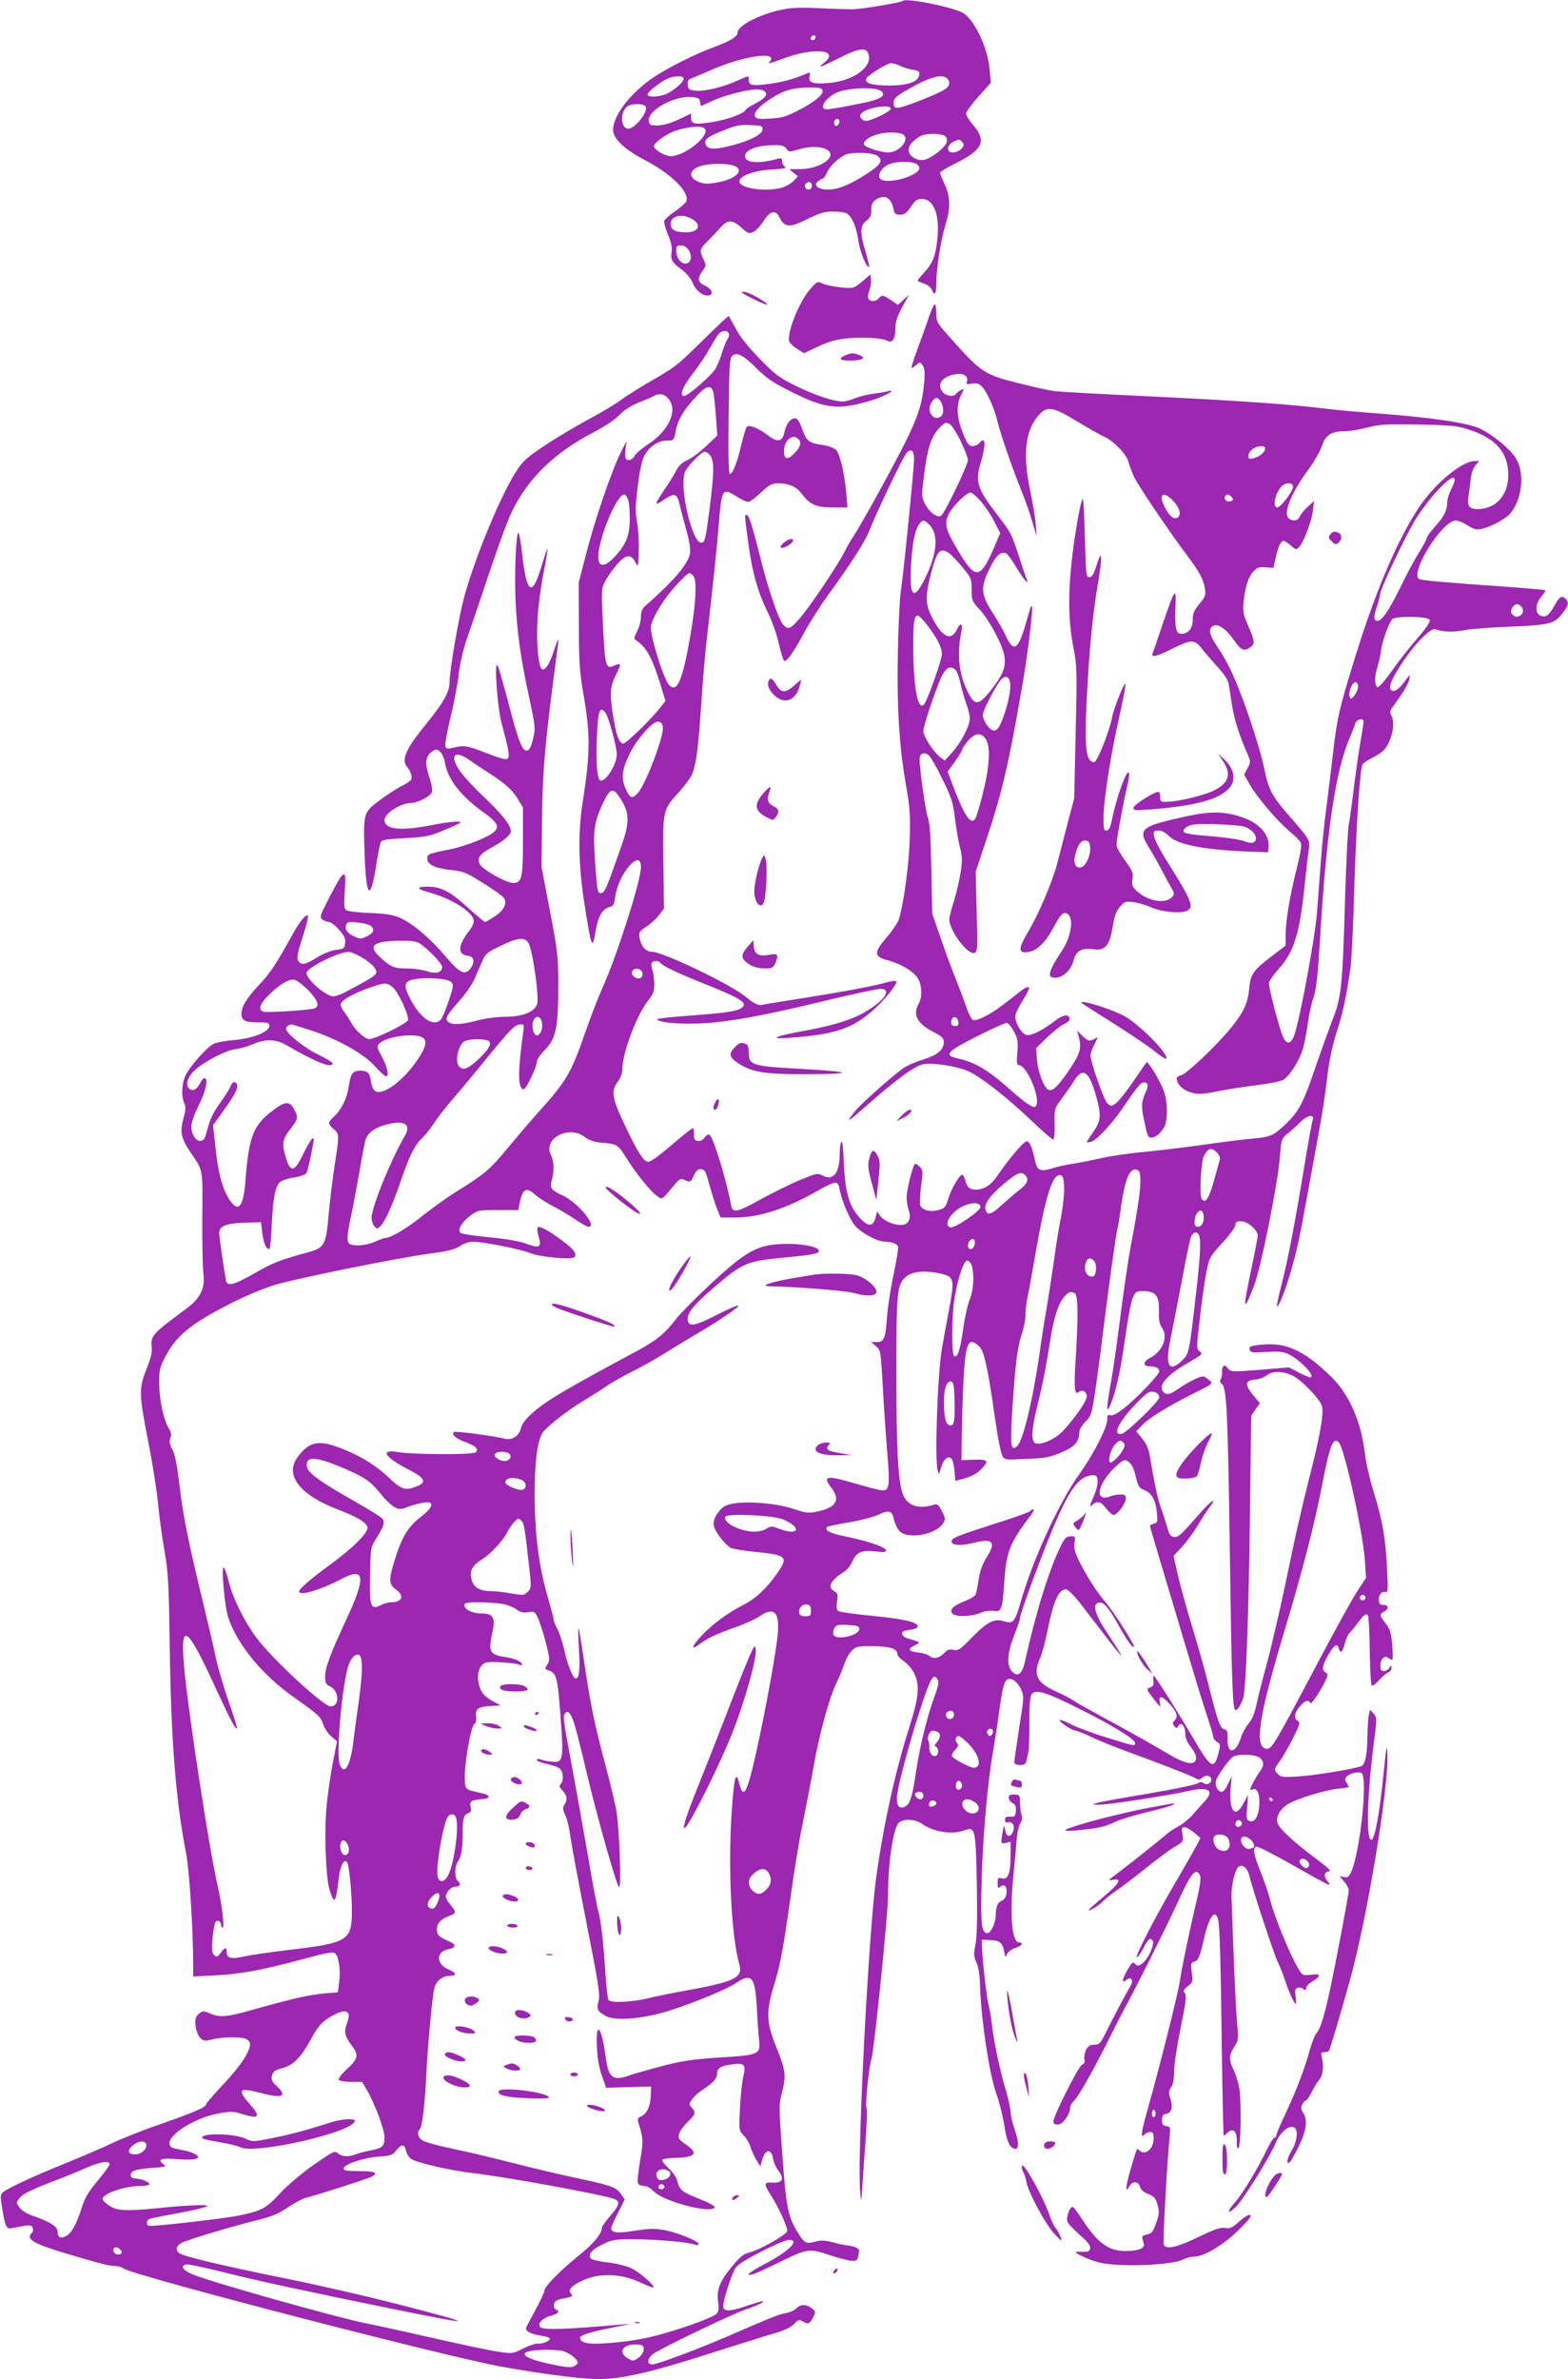 <?xml version="1.0" standalone="no"?>
<!DOCTYPE svg PUBLIC "-//W3C//DTD SVG 20010904//EN"
 "http://www.w3.org/TR/2001/REC-SVG-20010904/DTD/svg10.dtd">
<svg version="1.0" xmlns="http://www.w3.org/2000/svg"
 width="844pt" height="1280pt" viewBox="0 0 844 1280"
 preserveAspectRatio="xMidYMid meet">
<g transform="translate(0,1280) scale(0.1,-0.1)"
fill="#9c27b0" stroke="none">
<path d="M4859 12795 c-10 -9 -218 -44 -269 -45 -25 0 -106 2 -181 6 -108 5
-151 3 -210 -10 -116 -26 -229 -85 -229 -121 0 -22 -35 -44 -126 -78 -115 -44
-241 -107 -324 -162 -124 -82 -220 -206 -220 -284 0 -46 59 -103 167 -160 148
-77 246 -175 227 -224 -3 -9 -30 -32 -59 -53 -30 -20 -56 -43 -59 -51 -3 -8 5
-41 19 -74 18 -42 24 -70 20 -96 -6 -42 1 -54 59 -97 21 -16 45 -45 53 -65 17
-42 49 -70 81 -71 36 0 28 34 -13 53 -40 19 -43 37 -14 79 21 29 21 31 5 64
-22 48 -21 53 27 101 23 23 54 56 69 73 35 39 62 38 109 -5 35 -31 41 -33 64
-23 14 6 39 33 56 60 36 56 65 61 87 15 25 -51 54 -53 147 -6 65 32 94 41 137
41 30 0 64 -4 75 -10 29 -16 53 -73 64 -149 8 -59 46 -150 57 -138 2 2 -6 37
-18 77 -32 105 -31 145 3 170 21 16 27 28 27 58 0 29 6 43 22 54 47 33 85 15
97 -47 6 -27 11 -32 36 -32 23 0 35 9 58 43 23 33 34 42 58 42 62 0 95 -76 86
-196 -7 -99 -24 -148 -69 -196 -21 -23 -38 -44 -38 -48 0 -3 15 -10 33 -15 18
-6 36 -20 42 -32 16 -38 25 -26 25 35 0 78 25 233 49 312 28 88 27 152 -4 218
-14 30 -25 58 -25 63 0 5 40 29 89 53 141 71 162 118 91 201 -22 25 -40 54
-40 64 0 9 30 50 66 91 l67 74 -6 71 c-9 118 -85 276 -148 308 -69 33 -303 79
-320 62z m-469 -193 c0 -13 -12 -22 -22 -16 -10 6 -1 24 13 24 5 0 9 -4 9 -8z
m286 -98 c17 -69 -88 -141 -220 -151 -84 -6 -108 3 -98 39 4 18 2 20 -14 13
-75 -31 -120 -44 -195 -55 -96 -14 -119 -11 -119 20 0 25 4 25 -63 -5 -77 -34
-171 -57 -220 -53 -37 3 -42 6 -45 31 -2 19 2 29 15 33 10 4 57 24 105 45 185
82 383 108 316 41 -6 -6 23 2 65 18 168 66 319 56 236 -15 -41 -34 -32 -32 64
16 125 64 162 68 173 23z m171 -59 c15 -8 45 -17 66 -20 32 -5 38 -10 35 -28
-5 -38 -61 -57 -164 -57 -92 0 -135 14 -120 39 14 21 111 81 133 81 12 0 34
-7 50 -15z m-1167 -68 c0 -16 -33 -48 -80 -76 -36 -21 -104 -28 -114 -12 -7
10 51 58 99 84 37 20 95 22 95 4z m1418 1 c22 -22 13 -47 -26 -67 -69 -35
-216 -91 -239 -91 -18 0 -23 6 -23 24 0 30 13 40 119 98 88 47 146 59 169 36z
m-671 -64 c8 -22 -41 -63 -136 -111 -61 -31 -86 -38 -147 -41 -62 -4 -75 -1
-80 12 -8 21 23 56 88 97 64 42 119 58 201 58 54 1 69 -2 74 -15z m319 -6 c25
-25 -11 -45 -121 -66 -179 -36 -195 -37 -195 -15 0 21 30 53 68 72 58 30 221
36 248 9z m-627 -2 c15 -17 -4 -38 -59 -66 -21 -11 -42 -24 -45 -30 -14 -22
-88 -50 -171 -65 -101 -17 -124 -14 -124 20 l0 24 -67 -32 c-43 -20 -84 -31
-113 -32 -41 0 -45 2 -48 26 -6 55 134 133 227 127 39 -3 46 -6 49 -25 2 -13
4 -23 6 -23 1 0 26 11 55 25 60 29 188 63 242 64 20 1 42 -5 48 -13z m-643
-81 c11 -28 -52 -110 -90 -117 -45 -7 -52 88 -9 120 24 17 92 16 99 -3z m1319
-10 c0 -14 -104 -65 -132 -65 -26 0 -42 25 -26 41 31 31 158 50 158 24z m-277
-72 c-5 -25 -28 -28 -28 -4 0 12 6 21 16 21 9 0 14 -7 12 -17z m-413 -38 c0
-26 -60 -59 -156 -85 -94 -25 -135 -26 -148 -2 -14 27 0 41 65 69 94 39 105
42 174 40 57 -2 65 -4 65 -22z m-321 9 c60 -23 -87 -153 -174 -154 -32 0 -90
35 -90 54 0 19 73 69 120 84 62 19 119 26 144 16z m1066 -33 c58 -16 0 -101
-70 -101 -42 0 -130 30 -130 44 0 43 123 78 200 57z m240 -16 c19 -23 3 -51
-51 -91 -55 -40 -86 -45 -124 -20 -44 29 -27 77 40 114 30 17 120 15 135 -3z
m90 -30 c10 -13 10 -19 -5 -35 -19 -21 -60 -27 -69 -11 -9 15 3 38 27 49 30
14 33 14 47 -3z m-947 -35 c13 -18 16 -18 62 -5 58 18 115 19 150 3 73 -33
-24 -108 -141 -108 l-56 0 23 -19 24 -19 -23 -25 c-12 -13 -40 -29 -61 -36
-86 -25 -231 -5 -231 33 0 30 78 58 173 64 61 3 84 8 73 14 -9 5 -16 18 -16
30 0 17 -4 19 -27 13 -103 -28 -173 -21 -173 15 0 33 63 58 152 59 46 1 60 -3
71 -19z m492 -40 c28 -23 16 -45 -47 -87 -92 -62 -165 -93 -219 -93 -57 0 -85
24 -54 46 10 8 22 14 26 14 3 0 12 13 19 29 14 34 53 73 95 96 35 19 155 16
180 -5z m211 -44 c27 -21 10 -44 -51 -68 -58 -23 -129 -28 -146 -11 -19 19 5
61 44 78 42 19 128 19 153 1z m-987 -7 c64 -22 13 -74 -90 -91 -53 -9 -70 -8
-101 5 -60 25 -47 70 25 87 49 12 130 11 166 -1z m421 -109 c0 -21 -24 -28
-35 -10 -8 14 3 30 21 30 8 0 14 -9 14 -20z m-651 -175 c61 -31 46 -75 -26
-75 -57 0 -83 14 -83 45 0 42 56 58 109 30z m-13 -169 c21 -33 15 -70 -13 -74
-26 -4 -53 31 -53 70 0 23 4 28 25 28 15 0 31 -9 41 -24z"/>
<path d="M4640 11285 c-45 -37 -45 -37 -114 -31 -39 4 -82 13 -98 20 -26 14
-29 13 -64 -26 -64 -71 -134 -250 -114 -289 6 -9 25 -27 44 -38 l34 -21 74 35
c57 27 96 38 160 45 83 8 191 2 216 -14 24 -14 42 14 42 66 0 38 8 65 37 116
l36 67 -30 -28 -30 -27 -37 25 c-43 29 -49 30 -66 10 -16 -19 -49 -19 -56 0
-4 9 -1 28 6 44 6 16 10 41 8 56 l-3 28 -45 -38z"/>
<path d="M3991 11227 c19 -16 139 -73 139 -66 0 12 -101 69 -124 69 -11 0 -17
-2 -15 -3z"/>
<path d="M4999 11091 c-14 -42 -42 -120 -62 -173 -20 -54 -34 -98 -30 -98 3 0
15 8 26 17 18 17 19 17 33 -2 11 -15 13 -37 9 -90 -11 -117 -32 -184 -105
-330 -70 -140 -243 -453 -278 -503 -11 -15 -32 -52 -47 -82 -37 -73 -192 -304
-245 -362 -46 -53 -59 -57 -84 -29 -25 27 -82 194 -122 356 -44 175 -63 235
-75 235 -12 0 -12 5 10 -161 21 -153 52 -261 108 -372 18 -37 43 -107 54 -155
11 -48 24 -90 28 -95 12 -13 47 34 106 143 31 58 91 152 133 210 124 170 200
289 221 344 38 98 183 401 201 420 25 26 40 12 40 -35 0 -49 -57 -618 -71
-709 -6 -36 -13 -180 -16 -320 -6 -296 6 -507 43 -720 22 -126 25 -165 21
-295 -5 -137 -31 -336 -57 -426 -5 -19 -35 -64 -65 -99 -73 -84 -72 -107 3
-126 70 -18 140 -60 163 -98 22 -37 24 -101 4 -136 -34 -59 -8 -108 84 -154
42 -22 51 -31 51 -53 0 -41 -36 -71 -114 -94 -39 -12 -87 -33 -106 -47 -71
-52 -237 -201 -261 -234 -49 -64 -41 -60 69 37 157 139 259 213 303 220 54 9
185 -12 243 -39 68 -31 208 -141 337 -264 59 -56 112 -102 117 -102 7 0 10 30
9 83 -2 83 -2 83 39 138 22 30 53 73 67 97 49 76 82 47 122 -103 23 -89 20
-116 -20 -174 -19 -28 -35 -52 -35 -55 0 -2 10 -2 21 1 35 9 126 109 194 214
36 53 72 100 81 103 28 11 39 -9 25 -41 -27 -56 -29 -81 -15 -149 20 -97 23
-104 42 -104 22 1 44 18 66 52 22 34 23 135 1 197 -19 54 -85 164 -94 156 -3
-4 -35 -50 -71 -103 -36 -53 -77 -105 -92 -116 -26 -19 -28 -19 -47 -2 -19 17
-91 222 -91 259 0 10 9 36 20 57 l20 40 -25 -12 c-22 -10 -29 -8 -57 18 l-31
29 9 -30 c17 -64 9 -92 -50 -180 -61 -89 -89 -117 -112 -108 -24 9 -56 93 -62
159 l-5 65 59 58 c33 31 74 64 92 72 19 8 31 20 30 29 -6 27 -36 22 -84 -15
-63 -48 -121 -77 -147 -73 -29 4 -69 75 -61 108 3 14 23 53 45 88 43 68 35 80
-24 35 -19 -16 -60 -47 -90 -70 -68 -52 -140 -88 -160 -80 -8 3 -25 36 -37 74
-13 37 -39 106 -58 153 -19 47 -55 144 -79 215 l-45 130 -5 240 c-3 172 -8
251 -19 277 -12 34 -44 258 -44 316 0 30 26 39 51 17 10 -10 44 -68 73 -129
47 -96 56 -123 66 -206 6 -52 18 -123 27 -158 13 -54 14 -74 3 -140 -7 -42
-23 -111 -36 -152 -13 -41 -24 -84 -24 -95 0 -62 100 -195 136 -181 16 6 17
24 11 222 l-5 215 44 132 c97 286 133 440 209 882 28 163 57 406 50 413 -5 6
-7 0 -35 -98 -39 -135 -64 -151 -104 -65 -13 30 -46 87 -72 127 -64 99 -67
135 -21 232 36 75 62 101 92 90 8 -4 33 -37 55 -75 39 -66 72 -104 56 -63 -5
10 -24 66 -42 123 -42 125 -39 120 -117 223 -108 141 -119 175 -87 283 29 100
25 142 -10 100 -7 -8 -23 -15 -35 -15 -17 0 -27 11 -43 48 -44 103 -49 170
-15 235 14 27 13 28 -6 18 -11 -6 -23 -16 -26 -21 -10 -16 -51 -11 -68 8 -38
42 -8 87 67 99 42 7 69 -11 61 -38 -5 -16 -2 -18 25 -13 22 5 36 1 52 -12 27
-24 72 -122 88 -194 14 -61 80 -252 130 -375 18 -44 43 -116 56 -160 l24 -80
-5 62 c-2 34 -16 119 -31 190 -41 197 -24 325 53 406 42 43 74 37 199 -39 60
-37 127 -74 149 -84 49 -21 122 -98 130 -137 3 -15 17 -50 29 -78 24 -50 190
-296 291 -430 63 -84 82 -121 91 -172 5 -34 2 -44 -30 -82 -29 -35 -36 -51
-36 -86 0 -46 -24 -75 -63 -75 -27 0 -34 35 -30 140 5 117 -1 110 -67 -82 -26
-79 -51 -151 -55 -160 -11 -28 17 -22 105 22 100 50 121 51 157 3 15 -20 54
-64 85 -99 38 -41 59 -73 62 -96 3 -18 11 -67 17 -108 12 -76 39 -164 80 -257
22 -51 22 -53 4 -86 l-18 -34 31 -55 c39 -68 145 -192 212 -249 29 -24 56 -51
61 -61 7 -12 0 -54 -20 -136 -37 -144 -61 -288 -61 -363 l0 -56 -77 -59 c-99
-76 -112 -95 -119 -174 -8 -77 -29 -123 -94 -205 -73 -91 -242 -253 -273 -260
-22 -6 -26 -11 -21 -29 8 -30 39 -54 85 -66 30 -8 59 -6 138 10 56 11 151 26
213 33 62 8 123 20 136 28 35 22 89 108 106 169 8 30 20 92 26 136 6 45 19
106 30 137 15 43 23 112 35 309 34 573 83 911 159 1085 13 32 28 68 31 81 7
23 45 32 45 11 0 -7 -9 -64 -20 -128 -11 -64 -26 -176 -35 -250 -9 -73 -20
-153 -25 -176 -5 -23 -14 -204 -20 -401 -13 -465 -20 -529 -66 -647 -20 -50
-60 -163 -90 -249 -67 -198 -91 -244 -156 -308 -69 -68 -88 -77 -183 -85 -44
-4 -153 -17 -242 -30 -90 -13 -236 -31 -325 -40 -90 -8 -201 -24 -248 -35 -47
-11 -114 -24 -150 -30 -36 -5 -88 -16 -115 -25 -68 -20 -82 -14 -94 43 -15 71
-29 102 -45 102 -15 0 -96 -95 -155 -182 -35 -53 -74 -78 -119 -78 -33 0 -47
13 -57 53 -4 15 -11 27 -16 27 -14 0 -56 -71 -74 -127 -15 -48 -20 -54 -55
-63 -44 -12 -87 0 -97 26 -3 9 -1 56 5 103 11 80 10 87 -8 105 -11 11 -22 17
-26 13 -12 -12 -44 -141 -44 -178 0 -20 5 -51 11 -68 17 -47 -1 -81 -41 -81
-42 0 -94 23 -113 50 l-16 23 -8 -34 c-14 -51 -42 -50 -90 5 -54 61 -74 137
-81 294 -3 73 -8 118 -13 110 -5 -7 -9 -36 -9 -64 0 -103 -34 -148 -90 -119
-29 15 -34 14 -128 -25 -53 -22 -149 -70 -213 -105 -120 -67 -146 -72 -153
-31 -28 147 -96 369 -118 382 -5 3 -16 -4 -25 -15 -9 -14 -23 -21 -36 -19 -18
2 -22 9 -21 36 1 17 -2 32 -7 32 -4 0 -36 -24 -69 -52 -112 -96 -155 -128
-172 -128 -23 0 -58 55 -126 200 -67 140 -74 181 -38 229 15 20 26 48 26 66 0
91 77 295 140 374 26 32 32 48 32 88 -1 27 -5 60 -10 73 -5 14 -7 31 -5 38 6
15 39 16 48 2 10 -16 90 -54 230 -110 201 -80 241 -105 210 -130 -23 -19 -79
-28 -235 -40 -80 -6 -165 -13 -190 -17 -38 -5 -41 -7 -22 -14 45 -17 179 -21
292 -10 149 15 317 48 621 122 136 32 261 59 278 59 65 0 23 -63 -84 -125 -70
-41 -167 -71 -317 -99 -161 -29 -206 -46 -102 -40 257 17 354 49 472 157 58
53 124 136 117 147 -3 5 -27 3 -53 -5 -71 -20 -235 -51 -452 -85 -107 -17
-206 -33 -220 -36 -20 -4 -40 6 -89 46 -85 68 -445 240 -502 240 -33 0 -58 28
-66 73 -5 33 -2 37 35 61 22 14 53 42 68 61 l28 37 -3 247 c-3 286 -4 283 84
380 32 36 63 78 70 95 22 52 34 141 50 381 8 127 22 289 31 360 34 295 53 478
64 615 15 179 19 186 90 142 28 -18 58 -32 67 -32 9 0 40 23 69 50 45 42 59
50 92 50 58 0 98 -17 128 -57 44 -58 78 -73 168 -73 l78 0 -7 78 c-9 107 -34
211 -55 232 -9 9 -39 21 -65 25 -82 12 -92 19 -116 84 -15 42 -27 61 -39 61
-25 0 -48 -31 -58 -76 -10 -52 -39 -56 -91 -14 -46 35 -99 57 -111 44 -5 -5
-17 -47 -29 -94 -23 -99 -47 -160 -62 -160 -7 0 -10 94 -7 310 3 265 5 312 19
325 24 24 60 5 134 -69 52 -52 88 -76 187 -125 187 -93 252 -99 438 -42 66 21
135 60 80 46 -14 -3 -52 -10 -85 -14 -33 -5 -77 -16 -97 -25 -21 -9 -48 -16
-61 -16 -48 0 -146 32 -247 81 -94 46 -115 61 -200 148 -62 64 -107 120 -129
162 -19 35 -36 66 -38 69 -2 2 -63 -55 -136 -127 -145 -143 -148 -145 -292
-228 -54 -32 -122 -74 -150 -95 -27 -21 -106 -68 -175 -105 -69 -37 -175 -100
-236 -141 -90 -59 -119 -84 -149 -130 -84 -126 -221 -454 -284 -677 -30 -107
-81 -402 -81 -468 0 -51 -33 -110 -126 -224 -113 -139 -136 -193 -100 -234 18
-21 27 -53 18 -67 -4 -6 -27 -21 -52 -34 -25 -12 -77 -46 -117 -76 -88 -66
-88 -66 -80 -297 8 -232 32 -249 63 -45 9 57 20 110 24 118 5 12 35 16 131 21
111 6 132 10 207 42 46 19 86 37 89 41 12 12 -57 6 -159 -14 -165 -32 -248
-22 -248 29 0 35 87 91 142 91 37 1 106 36 113 59 4 12 -2 47 -15 83 -24 71
-20 111 16 135 23 14 26 14 44 -2 10 -9 22 -36 25 -58 16 -91 86 -181 213
-271 65 -47 80 -71 57 -96 -28 -31 -151 -81 -251 -101 -110 -22 -114 -24 -114
-49 0 -31 45 -52 125 -60 68 -7 82 -12 176 -71 56 -35 107 -71 112 -80 18 -29
-1 -68 -50 -99 -26 -17 -49 -30 -52 -30 -4 0 -44 34 -91 76 -99 90 -145 113
-218 114 -63 0 -61 -12 5 -30 126 -34 243 -109 243 -155 0 -13 -11 -37 -25
-53 -14 -17 -32 -46 -40 -65 -17 -41 -5 -64 35 -69 31 -4 37 -31 16 -63 -30
-46 -59 -33 -137 59 -83 98 -176 177 -245 208 -38 16 -75 23 -159 26 -60 2
-118 9 -128 14 -15 8 -17 19 -11 105 9 125 -2 121 -79 -27 -55 -106 -58 -115
-41 -127 10 -7 25 -13 35 -13 9 0 33 -18 53 -41 29 -32 37 -47 34 -72 -3 -30
-6 -32 -48 -37 -25 -3 -68 -19 -95 -36 -67 -41 -85 -46 -101 -33 -20 17 -18
37 17 144 17 53 29 101 27 107 -6 18 -46 -30 -85 -102 -84 -153 -118 -205
-178 -268 -67 -72 -95 -117 -95 -155 0 -37 19 -47 87 -47 56 0 63 -2 63 -19 0
-32 -90 -68 -190 -76 -46 -4 -96 -13 -111 -21 -37 -19 -127 -121 -150 -169
-21 -46 -24 -112 -7 -150 9 -20 8 -37 -5 -84 -19 -69 -12 -104 35 -175 74
-109 69 -86 67 -356 -1 -135 2 -270 6 -302 11 -78 -17 -134 -94 -190 -182
-134 -192 -145 -184 -208 3 -24 -6 -60 -28 -115 -42 -103 -41 -136 9 -390 22
-110 45 -256 52 -325 6 -69 22 -186 35 -260 21 -121 24 -177 29 -530 7 -493
32 -814 87 -1095 18 -92 38 -393 39 -599 l0 -69 117 6 c133 6 260 29 480 89
124 34 155 39 167 29 20 -17 30 -88 22 -155 l-7 -54 -72 -6 c-89 -9 -157 -24
-365 -82 -166 -47 -196 -50 -259 -23 -29 12 -34 11 -54 -6 -17 -16 -20 -28
-16 -64 3 -25 13 -52 25 -64 18 -18 25 -19 66 -8 48 12 137 14 173 5 12 -3 24
-13 27 -21 13 -33 -42 -120 -138 -222 -53 -56 -96 -106 -96 -111 0 -16 -65
-44 -240 -105 -91 -31 -208 -77 -260 -102 -52 -25 -167 -74 -255 -110 -172
-69 -309 -133 -338 -156 -16 -14 -16 -20 -4 -95 18 -100 21 -106 61 -97 86 17
96 17 102 0 4 -9 2 -21 -5 -28 -33 -33 7 -57 184 -110 195 -58 232 -67 262
-67 16 0 38 -6 48 -14 56 -39 1760 -481 2045 -530 192 -34 355 -56 463 -63
144 -10 297 23 667 142 146 46 298 94 337 105 48 14 81 30 98 48 22 23 28 25
45 14 29 -18 38 -15 56 20 16 31 16 32 -6 50 -29 23 -62 23 -84 -1 -9 -10 -34
-21 -56 -25 -37 -6 -62 -16 -314 -125 -159 -69 -379 -151 -405 -151 -31 0 -27
35 7 58 44 31 421 212 494 237 70 24 111 44 92 45 -6 0 -44 -11 -84 -25 -84
-29 -118 -31 -126 -10 -8 20 43 183 68 218 22 31 249 147 286 147 61 0 -3 -63
-134 -131 -80 -42 -109 -67 -61 -54 12 3 73 31 135 61 155 77 168 79 272 44
47 -16 100 -30 119 -32 32 -3 35 0 42 30 6 29 4 34 -18 43 -13 5 -31 9 -40 9
-8 0 -43 7 -76 16 -49 12 -69 13 -98 5 -50 -15 -60 -9 -98 54 -50 83 -59 129
-80 416 -19 262 -19 267 0 339 21 83 18 112 -30 231 -58 144 -59 196 -11 352
30 96 46 182 85 458 19 141 49 321 66 400 16 79 43 218 59 309 30 172 86 373
124 450 13 25 30 68 40 96 9 28 28 62 42 75 23 22 34 24 113 23 92 -1 131 -14
131 -42 1 -9 15 -26 33 -37 17 -11 42 -38 54 -60 36 -64 31 -129 -22 -296 -76
-237 -142 -539 -180 -819 -41 -312 -102 -1500 -85 -1680 6 -65 6 -64 13 45 4
61 12 174 18 253 5 78 7 147 3 153 -8 13 13 221 27 263 15 47 89 778 89 877 0
173 27 358 57 392 23 24 87 22 125 -4 61 -44 160 -60 225 -37 63 23 65 15 71
-285 3 -187 1 -284 -7 -327 -11 -54 -10 -66 5 -98 12 -26 18 -67 20 -137 5
-167 50 -467 86 -565 17 -47 36 -125 44 -173 12 -88 31 -127 61 -127 19 0 16
45 -7 110 -11 30 -19 69 -20 86 0 17 -13 76 -29 130 -32 110 -60 246 -72 344
-4 36 -12 83 -18 105 -11 45 -34 248 -35 310 l-1 40 43 -2 c54 -2 68 -14 77
-61 6 -33 8 -34 15 -16 5 13 24 27 44 34 36 11 49 30 22 30 -39 0 -52 143 -32
350 9 91 18 189 20 218 3 30 11 63 19 75 9 14 11 29 6 42 -4 11 -8 40 -8 65
-1 43 -2 45 -31 46 -23 1 -30 -3 -30 -17 0 -10 9 -23 21 -29 15 -9 19 -19 17
-43 -3 -28 -6 -32 -30 -30 -21 1 -28 -3 -28 -17 0 -13 5 -17 19 -13 24 6 37
-28 21 -57 -15 -28 -34 -20 -40 16 -6 28 -6 28 -13 -11 -11 -63 -10 -66 18
-59 l25 6 0 -75 c0 -94 -14 -131 -47 -122 -20 5 -23 2 -23 -26 0 -27 2 -30 15
-19 22 18 37 0 33 -36 -2 -18 -11 -33 -25 -39 -23 -10 -33 -32 -33 -78 0 -40
-26 -97 -45 -97 -32 0 -37 48 -31 280 5 231 34 550 62 700 8 47 24 148 34 224
21 153 32 177 73 159 13 -6 32 -28 42 -49 18 -38 18 -42 -9 -209 -14 -93 -26
-177 -26 -185 0 -10 10 -15 30 -15 24 0 32 5 35 23 3 12 8 34 11 49 3 15 5 85
5 156 -1 76 3 136 10 149 18 33 70 19 241 -66 187 -92 318 -172 318 -193 0
-18 -1 -18 -170 35 -69 21 -149 52 -178 67 -29 15 -55 25 -58 22 -7 -7 66 -57
84 -57 7 0 48 -16 90 -36 42 -20 124 -53 182 -74 193 -70 375 -142 384 -151 6
-5 17 -2 27 7 21 19 49 12 49 -11 0 -20 -28 -31 -42 -17 -7 7 -18 6 -36 -4
-15 -7 -135 -32 -267 -54 -132 -22 -253 -44 -270 -49 -30 -9 -30 -9 10 -10 45
-1 379 50 482 74 107 25 142 3 89 -54 -13 -14 -43 -47 -65 -73 -23 -25 -57
-53 -75 -62 -19 -9 -47 -27 -62 -40 -51 -43 -185 -150 -250 -199 -35 -26 -64
-49 -64 -51 0 -2 11 -1 25 2 47 8 27 -25 -55 -92 -44 -37 -80 -69 -80 -72 0
-9 55 24 75 46 11 12 47 41 80 63 33 23 105 78 161 123 55 45 122 94 148 109
46 27 47 29 41 66 -6 34 -4 39 12 39 10 -1 33 -14 51 -29 l34 -29 -21 -40
c-12 -23 -58 -103 -102 -179 -110 -185 -233 -423 -220 -423 6 0 22 23 36 50
25 50 38 60 50 39 11 -17 -24 -97 -53 -119 -23 -18 -27 -19 -41 -6 -13 14 -18
10 -44 -35 -29 -52 -30 -72 -1 -49 25 22 38 -8 16 -40 -15 -23 -78 -142 -139
-263 -20 -40 -28 -47 -53 -47 -22 0 -33 -7 -44 -28 -8 -16 -12 -39 -9 -50 4
-15 0 -24 -12 -29 -19 -7 -155 -277 -155 -307 0 -10 8 -16 24 -16 26 0 66 55
66 90 0 11 11 29 24 42 25 25 109 174 200 358 32 63 64 126 72 140 43 75 227
443 279 557 77 169 101 198 124 155 7 -14 1 -59 -24 -163 -39 -170 -72 -327
-84 -407 -10 -67 -112 -473 -171 -681 -39 -139 -43 -168 -18 -143 7 7 20 12
30 12 14 0 18 -8 18 -33 0 -58 -46 -97 -78 -65 -13 13 -10 20 -47 -105 -26
-88 -29 -133 -6 -89 16 30 49 29 57 -2 4 -15 19 -29 44 -39 33 -13 40 -22 51
-58 10 -38 9 -51 -8 -99 -16 -47 -24 -56 -49 -61 -19 -3 -28 -10 -25 -20 2 -8
6 -22 8 -31 7 -23 -32 -38 -98 -38 -92 0 -151 43 -233 169 -23 36 -46 66 -51
68 -15 5 -37 -53 -30 -77 3 -11 33 -43 66 -72 43 -37 59 -58 57 -72 -2 -17
-10 -21 -40 -20 -21 1 -38 0 -38 -2 0 -8 78 -43 120 -54 101 -28 397 -18 462
16 15 8 40 14 56 14 51 0 152 59 234 138 51 49 75 79 69 85 -6 6 -27 -5 -58
-32 -40 -36 -52 -41 -78 -37 -24 5 -56 -6 -145 -49 -116 -56 -175 -69 -186
-40 -6 13 20 471 32 582 5 48 4 52 -18 55 -18 2 -23 9 -23 33 0 23 5 31 22 33
29 4 38 36 23 82 -11 33 -10 41 4 61 11 16 16 44 16 86 0 34 16 139 35 233 29
140 33 175 23 187 -10 13 -8 19 16 38 27 21 28 26 21 74 -6 48 -5 53 14 58 21
5 30 27 52 123 25 114 58 162 74 109 11 -32 15 -192 22 -701 3 -258 8 -468 10
-468 2 0 11 7 19 15 33 33 55 9 51 -55 -1 -14 3 -26 8 -28 14 -3 18 248 6 323
-6 33 -20 78 -31 100 -26 51 -25 81 4 124 23 35 23 39 14 141 -7 84 -18 337
-29 670 -2 56 19 144 38 157 22 17 49 -7 59 -51 13 -60 132 -421 152 -461 11
-22 29 -67 40 -101 21 -63 49 -124 57 -124 3 0 2 18 -1 40 -5 31 -3 41 10 46
9 3 23 1 31 -6 12 -10 15 -9 15 4 0 9 16 26 35 37 46 27 45 43 -1 36 -19 -3
-42 -3 -50 0 -29 11 -144 275 -179 409 -8 33 -31 98 -50 145 -37 93 -43 127
-22 135 7 2 96 -43 198 -101 101 -58 188 -105 193 -105 5 0 2 8 -7 18 -23 26
-21 50 4 54 17 2 3 17 -69 70 -123 92 -199 163 -206 193 -9 35 18 78 63 103
52 29 195 72 262 79 33 3 59 8 59 10 0 2 -6 12 -12 23 -10 16 -10 22 2 34 20
18 62 27 79 17 34 -21 -6 -412 -54 -527 -13 -31 -19 -36 -40 -32 l-24 5 24
-29 c14 -16 25 -37 25 -47 0 -24 -76 -424 -106 -559 -29 -130 -48 -189 -69
-212 -8 -9 -23 -48 -34 -86 -26 -97 -73 -221 -131 -344 -28 -58 -50 -111 -50
-118 0 -7 -4 -12 -10 -12 -5 0 -23 -28 -40 -63 -49 -103 -134 -243 -174 -287
-44 -49 -40 -67 5 -24 39 37 185 271 215 344 23 57 70 98 99 86 24 -9 18 -75
-10 -121 -25 -41 -34 -81 -14 -69 6 3 28 43 50 87 42 88 49 142 23 182 -12 18
-13 28 -4 44 6 12 15 21 19 21 5 0 18 19 30 42 11 24 30 55 42 69 21 26 26 74
14 121 -6 24 -4 28 13 28 12 0 23 3 26 8 6 9 67 216 113 382 93 335 208 1031
201 1212 -3 64 -5 50 -21 -107 -20 -202 -46 -347 -64 -352 -31 -11 -25 238 14
535 15 118 15 123 -3 143 l-19 21 -6 -24 c-4 -12 -7 -57 -8 -99 -1 -112 -11
-168 -31 -179 -27 -14 -246 -51 -345 -57 -83 -5 -91 -4 -109 16 -19 21 -19 22
11 64 17 23 49 80 73 126 36 73 40 85 26 93 -23 13 -20 42 10 77 26 32 49 40
56 20 4 -13 43 43 78 110 20 40 20 45 6 53 -23 13 -20 36 14 95 32 56 49 66
57 33 8 -29 21 -16 33 33 6 23 17 47 24 52 6 6 25 28 41 50 35 47 47 57 58 46
4 -4 9 -89 10 -189 1 -99 6 -184 10 -189 5 -4 23 8 40 28 18 20 40 39 50 42 9
4 17 14 17 24 -1 17 -1 17 -11 1 -5 -10 -19 -18 -29 -18 -15 0 -20 7 -20 29 0
37 24 59 45 41 9 -7 18 -11 20 -8 3 3 2 39 -1 82 -6 64 -12 83 -36 113 -33 42
-34 49 -8 63 27 14 25 37 -2 36 -17 -1 -24 5 -26 22 -4 29 16 55 36 47 13 -5
14 12 8 130 -8 162 -25 259 -72 409 -19 61 -39 147 -45 191 -21 187 -85 334
-188 433 -144 139 -240 182 -372 168 -59 -6 -66 -10 -62 -26 5 -17 13 -18 87
-13 60 4 90 2 116 -9 66 -29 160 -128 121 -128 -5 0 -32 12 -61 27 l-52 27
-156 -13 c-154 -12 -157 -12 -174 9 -12 15 -18 17 -25 8 -4 -7 -6 -21 -5 -30
2 -10 -1 -25 -6 -35 -7 -12 -6 -20 5 -28 26 -19 32 -150 43 -905 10 -718 15
-850 31 -850 13 0 36 41 43 75 14 75 28 465 34 965 l7 545 23 33 24 33 -37 44
c-46 57 -43 79 9 83 22 2 51 12 64 23 31 24 85 24 137 0 49 -22 151 -128 161
-166 11 -43 -12 -167 -73 -404 -30 -118 -69 -289 -88 -380 -47 -232 -111 -515
-145 -635 -15 -55 -36 -136 -45 -179 -12 -56 -25 -87 -45 -110 -15 -18 -33
-51 -40 -74 -27 -89 -76 -93 -72 -7 1 38 -2 47 -18 51 -23 6 -35 41 -85 240
-19 77 -60 221 -90 319 -30 98 -64 223 -76 276 l-22 98 44 47 c25 27 62 77 84
113 21 36 50 80 63 98 47 62 14 43 -49 -29 -105 -120 -117 -131 -141 -127 -16
2 -25 14 -34 48 -7 25 -21 70 -32 100 -20 53 -40 148 -61 277 -7 46 -18 73
-42 103 l-33 40 35 36 c38 39 138 100 282 172 91 45 97 49 80 64 -10 8 -23 18
-30 22 -14 8 -76 -22 -140 -65 -47 -33 -65 -36 -83 -14 -27 33 24 91 141 157
71 41 74 44 57 58 -19 15 -18 19 2 190 11 96 27 208 36 248 14 68 20 77 85
147 38 41 69 84 69 95 0 16 7 20 31 20 35 0 89 -47 89 -77 0 -10 -14 -83 -31
-163 -51 -241 -49 -262 11 -107 37 94 128 548 139 691 8 97 9 100 42 128 19
15 51 44 71 64 39 38 77 41 63 6 -3 -9 -22 -111 -41 -227 -53 -323 -92 -526
-125 -653 -16 -63 -28 -117 -25 -119 8 -8 47 91 75 190 36 128 40 143 100 472
66 356 78 426 96 578 10 83 28 166 50 235 34 102 52 191 75 349 5 39 15 233
20 430 11 344 30 639 45 662 3 6 27 22 53 35 58 30 77 50 97 105 18 51 19 94
4 122 -8 16 -7 26 5 42 56 77 86 126 92 152 6 29 5 29 -25 -11 -33 -45 -59
-60 -73 -46 -16 16 4 63 63 151 69 104 152 186 177 176 35 -15 101 -17 153 -5
30 6 142 15 249 19 216 9 237 15 283 75 30 38 33 56 15 74 -21 21 -34 13 -61
-37 -30 -54 -49 -66 -78 -51 -28 15 -24 62 7 100 15 17 25 33 22 35 -2 2 -105
11 -228 20 -294 20 -439 33 -451 40 -52 33 124 315 197 315 13 0 42 -12 64
-26 30 -20 47 -25 70 -20 55 10 140 57 164 89 63 83 73 220 23 296 -33 50
-125 125 -192 156 -63 30 -257 59 -535 80 -113 8 -239 20 -280 25 -195 25
-478 45 -1005 70 -236 11 -448 23 -470 26 -22 3 -105 21 -185 41 -197 49 -207
56 -397 271 -47 53 -53 65 -53 105 0 25 -3 48 -7 50 -5 3 -20 -30 -34 -72z
m-1076 -85 c3 -7 0 -22 -8 -32 -7 -11 -20 -43 -29 -72 -8 -30 -25 -69 -36 -88
-24 -37 -147 -144 -167 -144 -28 0 -10 48 46 120 32 41 73 102 91 135 18 33
40 68 48 78 18 20 48 22 55 3z m-82 -323 c3 -17 9 -75 13 -129 l7 -97 -62 -59
c-34 -32 -80 -66 -102 -75 -27 -12 -45 -30 -59 -58 -12 -22 -38 -66 -60 -97
-57 -84 -58 -94 -5 -57 52 37 72 34 82 -13 4 -18 20 -80 36 -138 20 -70 27
-115 23 -138 -11 -58 -89 -149 -241 -282 -16 -14 -23 -30 -23 -58 0 -21 -9
-56 -20 -77 -19 -38 -20 -41 -3 -52 53 -36 85 -95 128 -236 l27 -88 -25 -32
c-48 -63 -186 -197 -202 -197 -23 0 -41 51 -58 169 -16 111 -12 142 25 214 23
46 20 52 -16 36 -45 -21 -49 -6 -60 212 -10 201 -10 202 14 246 13 24 41 64
63 89 46 52 74 55 97 9 15 -29 15 -28 18 60 2 50 -2 120 -9 157 -10 56 -9 88
4 193 9 77 23 141 35 163 25 48 75 82 122 82 37 0 37 0 48 55 12 60 44 113
115 188 52 56 78 59 88 10z m-242 -29 c51 -64 1 -172 -112 -245 -33 -22 -65
-49 -71 -62 -7 -12 -20 -22 -31 -22 -16 0 -20 7 -20 35 1 19 4 46 8 60 4 14
-11 -11 -32 -55 -52 -106 -141 -367 -188 -552 l-38 -148 1 -230 c0 -191 4
-252 23 -360 40 -233 39 -322 -4 -600 -24 -152 -21 -331 9 -525 40 -256 44
-266 63 -153 13 74 37 115 74 123 20 5 25 14 31 58 18 124 138 261 138 157 0
-72 -128 -474 -208 -652 -22 -48 -63 -155 -92 -238 -77 -221 -100 -260 -255
-432 -44 -49 -119 -137 -167 -195 -88 -108 -125 -139 -280 -234 -42 -26 -118
-81 -170 -122 -84 -68 -174 -122 -204 -122 -7 0 -31 -9 -55 -20 -44 -19 -103
-26 -133 -14 -21 8 -20 41 3 149 11 50 31 159 46 242 14 84 29 163 34 175 13
34 44 58 97 74 105 32 152 9 113 -57 -76 -131 -179 -384 -179 -441 0 -13 6
-33 14 -43 11 -15 17 -17 28 -7 27 22 66 106 113 242 49 144 77 200 120 240
15 14 42 48 60 76 18 28 61 84 96 124 35 40 125 148 199 239 110 135 141 167
164 169 27 3 28 2 23 -35 -31 -220 -30 -313 2 -313 13 0 71 122 71 148 0 12
19 40 43 64 59 59 72 119 72 343 0 159 -3 185 -45 405 l-45 235 2 222 c2 254
12 392 53 717 16 127 32 249 35 271 3 27 -4 13 -23 -44 -25 -78 -51 -115 -68
-98 -12 12 -23 97 -23 182 -1 98 13 222 39 356 11 56 19 104 17 106 -2 1 -16
-40 -32 -92 -51 -172 -81 -152 -105 70 -6 55 -15 104 -19 108 -13 13 -23 -223
-16 -366 9 -175 27 -306 72 -513 35 -164 36 -172 22 -230 -10 -41 -19 -60 -32
-62 -25 -5 -48 52 -102 263 -26 99 -51 187 -57 195 -19 30 -1 -231 23 -315 38
-141 44 -174 32 -186 -8 -8 -40 0 -119 31 -105 41 -115 42 -185 25 -19 -5 -28
-2 -32 9 -3 8 9 77 27 153 19 76 39 182 45 235 7 60 24 135 47 200 20 57 71
207 113 333 100 294 123 350 183 442 82 125 207 234 368 319 91 49 128 74 165
112 17 17 59 43 92 56 33 13 69 28 79 34 32 19 61 13 83 -14z m1460 -7 c20
-25 24 -72 7 -86 -40 -33 -82 27 -52 74 19 28 29 31 45 12z m112 -220 c21 -44
39 -90 39 -102 0 -27 -125 -287 -145 -300 -20 -13 -65 21 -88 68 -17 34 -17
43 -3 154 19 145 38 203 81 249 29 31 36 34 55 24 12 -6 39 -48 61 -93z m2729
64 c143 -45 211 -116 218 -227 7 -113 -51 -192 -147 -202 -59 -5 -76 11 -67
65 3 21 9 63 12 93 4 35 14 63 27 78 l20 22 -23 0 c-73 0 -225 -128 -311 -263
-115 -179 -231 -454 -338 -803 -84 -271 -95 -322 -116 -509 -9 -77 -25 -205
-35 -285 -11 -80 -24 -210 -30 -290 -6 -80 -15 -205 -21 -278 -9 -126 -89
-561 -121 -657 -18 -55 -44 -58 -64 -8 -19 44 -74 256 -74 284 0 10 25 46 55
79 82 93 111 187 139 462 9 81 18 164 22 185 6 43 2 50 -120 189 -79 91 -100
133 -120 235 -17 87 -82 293 -138 433 -40 100 -69 157 -119 232 -37 55 -45 87
-24 104 24 20 72 -9 114 -70 39 -57 56 -66 87 -45 31 20 30 32 -7 118 -28 63
-30 77 -25 131 10 84 25 132 53 162 19 21 31 25 65 22 l42 -3 14 60 c13 58 26
85 42 85 5 0 22 -11 38 -25 28 -24 30 -24 46 -6 25 28 67 138 73 195 l6 51
-37 -34 c-20 -19 -38 -43 -42 -53 -7 -24 -50 -23 -63 1 -19 35 25 137 113 257
30 41 62 97 71 124 20 60 51 80 122 80 26 0 82 9 123 20 66 17 100 19 275 16
168 -3 210 -7 265 -25z m-3600 -56 c16 -19 6 -45 -29 -79 -34 -33 -51 -27 -51
17 0 60 49 99 80 62z m2510 -48 c0 -19 -30 -44 -62 -52 -24 -6 -28 -4 -28 13
0 12 10 28 22 36 28 20 68 21 68 3z m-2986 -39 c21 -30 20 -94 -4 -281 -22
-170 -26 -187 -46 -187 -47 0 -114 277 -90 373 7 30 89 117 110 117 8 0 22
-10 30 -22z m4006 -131 c0 -7 -9 -30 -20 -52 -11 -22 -20 -51 -20 -66 0 -44
-17 -78 -65 -131 -25 -28 -45 -55 -45 -62 0 -6 -20 -44 -45 -83 -24 -39 -69
-124 -100 -188 -58 -119 -97 -175 -120 -175 -22 0 -23 22 -3 79 10 30 18 61
18 70 1 24 129 295 185 390 28 46 81 117 118 157 65 70 97 90 97 61z m-870
-36 c0 -24 -67 -111 -85 -111 -27 0 -12 75 22 112 22 24 63 24 63 -1z m-1682
-76 c22 -25 55 -74 73 -109 l33 -64 -27 -63 c-82 -193 -105 -194 -209 -16 -60
102 -66 132 -40 184 23 43 94 113 116 113 8 0 32 -20 54 -45z m-1898 9 c6 -14
10 -60 10 -102 0 -92 -19 -140 -81 -207 -48 -52 -82 -58 -88 -15 -11 83 95
350 140 350 5 0 14 -12 19 -26z m2936 -10 c36 -38 45 -80 19 -90 -20 -8 -42
11 -66 59 -36 70 -7 89 47 31z m314 21 c10 -12 9 -16 -5 -21 -19 -8 -40 9 -31
25 10 15 21 14 36 -4z m-1625 -151 c49 -53 39 -157 -30 -294 -58 -116 -82 -88
-71 84 7 114 20 180 42 214 19 28 30 28 59 -4z m103 -150 c12 -8 45 -42 72
-75 48 -58 50 -63 50 -121 0 -58 2 -63 44 -108 25 -26 65 -89 90 -139 68 -135
62 -180 -39 -305 -60 -73 -80 -72 -117 4 -48 98 -58 202 -32 328 8 38 -8 43
-24 8 -30 -67 -77 -47 -131 54 -40 75 -42 119 -11 240 32 126 50 148 98 114z
m-1365 -217 c0 -45 -13 -147 -27 -227 -43 -247 -73 -314 -117 -262 -31 39
-103 274 -95 314 10 52 74 155 143 227 60 63 63 65 80 48 15 -15 18 -34 16
-100z m4447 -72 c26 -31 -18 -71 -47 -43 -12 12 -13 20 -4 37 14 25 34 27 51
6z m-3197 -101 c51 -66 77 -117 77 -153 0 -31 -80 -255 -97 -272 -32 -32 -55
85 -57 291 -1 212 7 226 77 134z m2703 31 c4 -9 -20 -45 -64 -96 -39 -44 -101
-123 -138 -175 -36 -52 -72 -93 -78 -91 -17 6 -19 53 -3 105 9 26 18 69 21 95
5 45 39 138 59 165 15 19 196 17 203 -3z m-2552 -270 c8 -8 20 -41 26 -73 7
-31 21 -79 31 -107 10 -27 19 -63 19 -80 0 -40 -46 -129 -95 -183 l-40 -44
-27 21 c-36 29 -88 110 -88 138 0 22 43 156 85 263 30 76 57 96 89 65z m294
-77 c3 -41 -19 -135 -48 -203 -14 -32 -25 -45 -40 -45 -23 0 -60 53 -60 85 0
22 71 158 98 188 25 28 47 17 50 -25z m1872 -12 c0 -13 -9 -34 -19 -47 -18
-22 -20 -22 -26 -6 -9 22 13 77 31 77 8 0 14 -10 14 -24z m-4051 -140 c16 -19
61 -184 61 -224 0 -52 -54 -142 -86 -142 -19 0 -28 96 -21 236 6 143 15 168
46 130z m309 -78 c6 -51 -96 -316 -137 -357 -30 -30 -40 -26 -63 25 -26 59
-20 104 22 190 40 81 125 176 154 172 14 -2 22 -11 24 -30z m1738 -64 c27 -41
21 -148 -16 -294 -17 -69 -36 -130 -42 -137 -25 -31 -59 22 -122 189 l-25 67
40 55 c21 30 39 59 39 65 0 6 14 26 31 46 38 43 71 46 95 9z m-2770 -119 c27
-19 69 -47 93 -62 87 -55 126 -90 156 -138 l30 -49 0 -180 c0 -200 -6 -226
-53 -226 -37 0 -164 71 -179 100 -17 33 -2 55 59 88 68 37 108 70 108 91 0 31
-49 93 -150 188 -54 51 -112 115 -130 143 -53 83 -19 107 66 45z m808 -208
c44 -72 45 -122 3 -242 -83 -237 -92 -260 -113 -260 -17 0 -20 12 -30 155 -13
180 -8 221 40 326 42 89 56 92 100 21z m-1348 -678 c23 -19 16 -38 -21 -56
-33 -16 -37 -16 -70 0 -38 18 -51 38 -41 63 5 14 16 16 62 11 30 -3 62 -11 70
-18z m848 -91 c23 -37 60 -297 47 -331 -16 -42 -79 -67 -172 -67 -43 0 -108
-9 -150 -20 -89 -24 -142 -25 -159 -5 -15 18 -6 33 71 120 29 33 62 83 74 110
12 28 30 70 41 94 16 39 26 48 98 82 92 45 129 49 150 17z m-584 -4 c46 -31
120 -108 120 -126 0 -30 -34 -40 -82 -23 -24 8 -72 15 -108 15 -70 0 -88 8
-147 63 -65 61 -33 84 112 86 59 1 87 -3 105 -15z m-313 -74 c29 -17 60 -42
69 -56 23 -35 20 -37 -151 -128 -26 -15 -58 -26 -70 -26 -41 0 -145 91 -145
126 0 27 170 112 225 113 11 1 44 -13 72 -29z m1511 -86 c4 -26 -20 -37 -44
-20 -24 18 -11 48 18 44 14 -2 24 -11 26 -24z m-1031 -46 c16 -16 15 -22 -12
-104 -16 -47 -35 -93 -43 -100 -39 -40 -110 8 -163 111 -39 74 -35 96 22 107
64 12 177 4 196 -14z m-771 -42 c55 -56 67 -89 37 -101 -25 -9 -250 -24 -274
-18 -31 9 -22 41 26 88 54 54 102 85 133 85 15 0 43 -20 78 -54z m456 15 c31
-25 91 -154 84 -179 -6 -19 -176 -102 -208 -102 -24 0 -76 47 -98 89 -11 20
-29 47 -40 61 -12 15 -18 33 -15 41 8 21 73 57 154 85 81 29 92 29 123 5z
m806 -199 c3 -32 -11 -62 -29 -62 -17 0 -29 49 -19 76 14 37 44 28 48 -14z
m2240 10 c3 -17 -2 -22 -17 -22 -14 0 -21 6 -21 18 0 38 33 41 38 4z m300 -52
c20 -39 23 -54 18 -112 -5 -53 -3 -68 7 -68 48 0 127 -200 89 -224 -13 -8 -59
25 -137 94 -113 101 -189 147 -280 166 -77 17 -60 36 102 118 81 41 155 74
163 73 8 -1 25 -22 38 -47z m-3791 9 c145 -46 291 -127 350 -194 27 -30 54
-55 61 -55 19 0 6 53 -26 112 -21 38 -24 49 -13 61 20 25 99 47 166 47 97 0
109 -31 46 -126 -75 -114 -186 -198 -230 -175 -11 7 -20 26 -24 52 -6 46 -19
59 -57 59 -41 0 -53 -15 -62 -81 -9 -66 -39 -128 -82 -168 -32 -30 -32 -37 -1
-64 32 -27 32 -30 7 -192 -11 -71 -26 -192 -33 -268 -14 -164 -22 -179 -107
-203 -155 -42 -195 -58 -292 -114 -115 -65 -147 -73 -154 -37 -13 71 -36 235
-36 254 0 37 37 52 135 55 l90 3 7 -59 c7 -55 21 -86 38 -86 4 0 10 60 13 133
6 136 18 201 43 227 8 8 42 20 76 25 36 6 64 16 68 25 7 14 25 94 37 165 8 46
-15 18 -57 -68 -46 -94 -67 -97 -92 -12 -22 72 -18 97 27 154 39 49 41 60 20
100 -27 52 -52 49 -134 -17 -90 -73 -112 -136 -130 -365 -11 -152 -43 -179
-98 -81 -31 56 -51 140 -64 270 l-12 111 67 93 c64 90 78 128 49 138 -7 2 -18
-9 -23 -24 -6 -15 -31 -54 -55 -87 -27 -35 -51 -82 -61 -116 -23 -82 -22 -81
-40 -88 -25 -9 -54 32 -54 76 0 22 15 66 40 115 38 75 53 146 30 146 -5 0 -16
-13 -24 -29 -19 -35 -41 -45 -60 -25 -19 19 -5 62 32 96 51 47 165 106 217
113 28 4 73 17 100 29 68 28 121 26 181 -9 152 -89 244 -125 244 -95 0 5 -33
25 -74 45 -75 35 -176 116 -176 140 0 11 7 18 27 24 2 1 47 -13 100 -30z m963
-59 c21 -13 -2 -51 -63 -106 -50 -45 -74 -53 -95 -32 -27 27 -4 124 32 138 28
12 107 12 126 0z m518 -517 c24 -18 50 -27 86 -30 87 -7 91 -9 136 -80 53 -86
136 -188 169 -209 27 -18 19 -25 99 71 13 16 28 25 37 21 8 -3 22 -9 29 -12
10 -4 20 6 30 30 10 24 21 36 35 36 26 0 28 -5 55 -103 13 -45 30 -99 39 -119
l16 -38 78 0 c128 0 274 47 439 141 47 28 93 49 103 47 9 -2 17 -14 19 -28 6
-50 53 -167 83 -202 31 -39 122 -88 161 -88 37 0 66 -11 72 -26 3 -7 -8 -73
-23 -146 -16 -73 -32 -175 -36 -227 -9 -123 -16 -141 -55 -141 l-31 0 26 -22
c25 -22 26 -27 36 -203 5 -99 16 -260 24 -358 17 -209 14 -223 -43 -212 -21 4
-81 20 -136 36 -148 44 -170 39 -121 -25 50 -65 27 -105 -72 -127 -49 -11 -60
-10 -131 13 -88 30 -237 43 -321 30 -40 -7 -59 -16 -77 -38 -29 -36 -37 -59
-30 -88 7 -30 62 -98 89 -113 12 -6 73 -16 136 -22 171 -18 178 -26 107 -125
-56 -78 -111 -128 -178 -162 -77 -38 -166 -104 -220 -162 -55 -59 -63 -84 -15
-49 46 35 89 55 196 93 51 18 110 45 130 59 76 52 107 24 98 -89 -6 -86 -65
-411 -114 -631 -51 -232 -71 -271 -94 -179 -18 70 -27 38 -40 -146 -21 -302
-3 -677 41 -829 20 -71 -27 -93 -295 -141 -66 -12 -156 -30 -200 -41 -88 -21
-200 -25 -210 -8 -4 6 -11 70 -16 142 -11 170 -25 293 -39 337 -6 19 -31 152
-55 295 -25 143 -63 355 -84 470 -49 261 -51 279 -41 295 17 27 37 0 58 -77
12 -43 38 -145 57 -228 59 -250 168 -634 178 -628 12 7 1 305 -14 403 -5 36
-32 148 -59 250 -60 225 -80 321 -115 555 -14 99 -29 182 -31 185 -3 2 -2 -45
2 -107 7 -113 2 -163 -17 -163 -15 0 -45 75 -62 155 -9 39 -25 88 -36 110 -12
21 -21 45 -21 53 0 7 -16 67 -35 133 -45 156 -67 332 -67 539 0 168 12 271 38
325 15 31 140 130 230 182 27 17 77 48 110 70 32 23 102 62 154 88 52 26 135
73 185 105 49 31 124 76 165 100 110 64 226 143 214 147 -6 2 -59 -22 -118
-52 -115 -59 -149 -65 -154 -27 -5 37 29 80 145 179 149 128 172 138 368 157
169 16 198 22 192 40 -7 21 -100 37 -193 34 -137 -5 -198 -39 -384 -211 -80
-74 -165 -160 -189 -191 -62 -80 -107 -117 -207 -171 -404 -217 -496 -272
-572 -340 -30 -27 -53 -57 -57 -75 -10 -45 -48 -70 -88 -60 -52 14 -268 43
-274 36 -14 -13 10 -35 57 -52 60 -22 79 -39 61 -57 -14 -14 -331 -13 -419 1
-99 17 -73 -27 56 -93 89 -46 101 -68 48 -90 -63 -26 -84 -20 -150 43 -69 66
-149 116 -251 157 -127 51 -178 42 -241 -41 -74 -97 6 -205 213 -284 108 -42
157 -71 161 -97 4 -29 -78 -111 -203 -202 -104 -76 -165 -129 -165 -143 0 -26
117 9 225 66 130 69 137 15 29 -217 -87 -187 -114 -259 -114 -307 0 -33 4 -42
29 -54 48 -25 49 -106 1 -106 -39 0 -315 255 -400 370 -65 87 -126 211 -148
299 -10 39 -22 74 -27 78 -16 16 4 -215 25 -273 52 -148 183 -306 355 -427
130 -92 142 -103 156 -146 6 -20 25 -48 42 -62 l31 -27 -22 -113 c-12 -63 -27
-163 -33 -224 -15 -144 -6 -393 15 -462 26 -84 34 -74 51 74 8 60 29 96 44 74
11 -17 26 -179 25 -272 -1 -148 -26 -163 -339 -199 -99 -12 -209 -28 -244 -36
-69 -15 -91 -9 -91 27 0 26 -8 24 -32 -7 -18 -23 -22 -24 -36 -11 -12 12 -13
30 -8 89 4 41 11 80 16 87 9 16 30 6 30 -15 0 -8 4 -14 8 -14 12 0 -4 129 -28
232 -44 188 -162 961 -180 1182 -20 240 18 210 179 -143 71 -153 99 -206 107
-199 2 2 -18 67 -45 144 -27 76 -59 186 -71 244 -12 58 -47 206 -77 330 -74
307 -99 434 -118 600 -12 99 -23 155 -37 182 -16 29 -18 44 -11 61 7 16 5 29
-8 52 -29 48 -51 152 -52 239 -1 70 3 89 27 136 61 122 137 185 356 297 83 42
178 82 245 102 128 37 641 141 829 167 98 13 137 23 163 41 19 13 49 23 67 23
55 0 254 -39 309 -61 59 -23 230 -38 241 -21 11 19 -6 42 -68 88 -69 52 -122
81 -132 71 -4 -4 -2 -25 5 -48 18 -59 5 -67 -66 -40 -38 14 -108 26 -201 35
-79 7 -148 18 -154 24 -17 17 9 59 56 94 37 27 44 28 147 28 l109 0 5 28 c18
88 35 99 87 54 18 -16 60 -43 93 -60 33 -17 87 -49 120 -71 33 -23 66 -41 73
-41 51 0 -60 134 -142 170 -59 27 -68 39 -56 81 14 48 12 102 -4 134 -46 89
95 165 182 98z m3403 -84 c11 -11 18 -28 15 -37 -2 -9 -17 -61 -32 -115 -27
-97 -46 -125 -66 -96 -13 19 -3 201 12 230 23 44 41 48 71 18z m-413 -134 c4
-48 -10 -148 -48 -350 -16 -82 -42 -260 -59 -395 -17 -135 -40 -295 -51 -357
-25 -138 -26 -173 -4 -123 30 70 54 177 80 359 14 102 33 202 42 221 16 33 20
35 61 34 63 -1 82 -28 79 -108 -1 -45 3 -69 15 -86 37 -53 7 -129 -64 -166
-36 -18 -38 -44 -5 -44 35 0 56 -10 56 -27 0 -19 -126 -150 -196 -204 -33 -25
-57 -37 -68 -33 -12 5 -16 0 -16 -23 0 -43 -73 -185 -150 -293 -109 -152 -250
-459 -315 -685 -32 -111 -41 -123 -91 -107 -53 16 -89 -2 -173 -88 -62 -64
-73 -71 -98 -66 -23 5 -34 1 -53 -19 -25 -27 -59 -32 -78 -13 -7 7 -33 15 -60
18 -54 6 -59 19 -17 39 32 16 32 16 -40 37 -34 11 -40 37 -10 42 48 7 65 13
65 23 0 22 -78 40 -243 56 -94 9 -178 21 -185 26 -9 7 -11 23 -6 53 5 36 3 44
-15 53 -40 22 -21 59 52 105 16 10 35 33 43 52 22 53 51 66 124 58 51 -6 62
-4 58 7 -5 18 -106 51 -221 74 -80 16 -112 33 -94 51 3 3 56 14 117 24 62 11
132 29 156 40 59 29 76 24 86 -25 5 -22 18 -50 30 -62 43 -46 193 -20 233 40
15 24 15 28 -5 67 -18 35 -25 41 -43 35 -76 -24 -134 -9 -161 43 -31 59 -41
226 -41 657 0 450 3 481 50 525 31 29 100 37 179 20 84 -17 86 -27 53 -203
-15 -78 -31 -169 -37 -202 -24 -144 -39 -595 -23 -655 7 -24 8 -23 18 14 13
46 38 67 56 49 7 -7 14 -36 17 -66 l4 -54 51 14 c31 8 64 25 84 45 50 48 44
58 -34 55 l-68 -2 3 190 c2 105 8 241 12 303 11 144 29 170 82 117 26 -25 46
-119 83 -379 19 -129 32 -196 44 -215 6 -9 23 -14 43 -13 18 1 71 3 118 5 67
3 99 10 155 34 71 30 93 56 95 110 0 12 15 37 33 55 32 32 34 40 55 183 12 83
31 227 42 320 25 202 70 527 75 535 2 3 11 57 19 119 20 139 45 204 78 199 19
-2 24 -10 26 -43z m-620 13 c22 -22 13 -46 -30 -79 -24 -18 -66 -55 -95 -81
-56 -52 -78 -59 -88 -28 -10 31 20 75 97 140 73 61 94 70 116 48z m210 -61 c2
-32 -6 -107 -17 -165 -12 -59 -28 -159 -36 -222 -9 -63 -27 -180 -40 -260 -14
-80 -32 -194 -40 -255 -38 -259 -89 -469 -121 -496 -34 -28 -37 2 -25 198 16
242 27 335 51 406 11 31 20 78 20 105 0 26 5 66 10 90 6 24 26 134 45 245 54
309 91 423 133 415 13 -2 18 -16 20 -61z m-450 -109 c4 -20 -142 -120 -164
-111 -38 14 5 84 70 114 48 22 90 21 94 -3z m1200 -42 c7 -33 -8 -66 -28 -66
-15 0 -20 7 -20 26 0 52 40 85 48 40z m-24 -112 c11 -28 7 -112 -14 -293 -39
-342 -39 -342 -75 -378 -71 -71 -95 -31 -66 105 11 53 38 195 61 314 22 120
45 229 50 243 11 28 35 33 44 9z m-1209 -53 c-3 -12 -13 -21 -21 -21 -17 0
-19 31 -2 48 17 17 32 -1 23 -27z m643 -83 c17 -17 15 -77 -3 -84 -21 -8 -45
14 -45 41 0 50 22 69 48 43z m-657 -28 c14 -50 9 -131 -10 -178 -11 -26 -27
-94 -35 -152 -17 -119 -30 -164 -49 -157 -16 5 -15 224 2 319 20 114 50 200
69 196 9 -2 19 -14 23 -28z m553 -146 c19 -7 21 -123 6 -354 -10 -158 -6 -198
16 -179 20 16 44 3 44 -24 0 -24 -66 -119 -130 -187 -42 -44 -124 -79 -149
-63 -22 15 -18 77 13 201 27 109 47 208 71 362 19 119 44 192 76 226 24 26 29
27 53 18z m-646 -574 c3 -112 -2 -143 -25 -138 -22 4 -31 37 -32 120 -1 74 14
120 38 116 13 -3 17 -21 19 -98z m1102 12 c0 -20 -173 -188 -201 -195 -32 -9
-34 20 -3 66 37 56 124 147 149 157 25 10 55 -5 55 -28z m-193 -243 c9 -9 9
-18 -2 -38 -16 -32 -63 -77 -71 -68 -11 11 6 73 27 95 23 25 30 27 46 11z
m1161 -1 c31 -39 129 -485 139 -635 l6 -91 -45 -69 c-25 -37 -128 -223 -228
-413 -219 -414 -235 -442 -264 -438 -65 9 -41 170 93 618 100 332 169 597 206
794 43 223 62 271 93 234z m-4469 -57 c20 -13 5 -41 -22 -41 -30 0 -62 24 -53
38 8 14 55 16 75 3z m-898 -76 c119 -50 152 -72 207 -140 26 -33 61 -66 77
-74 26 -13 35 -12 75 4 25 9 62 19 83 22 59 8 50 -26 -21 -80 -66 -52 -98
-104 -136 -225 -34 -110 -34 -135 4 -162 49 -35 36 -70 -26 -70 -14 0 -39 -7
-56 -16 -53 -27 -60 -6 -56 166 3 143 3 146 34 195 42 66 48 89 29 108 -8 9
-80 52 -158 97 -175 99 -241 147 -245 180 -9 57 44 56 189 -5z m4260 -6 c5
-13 13 -42 18 -64 8 -31 17 -43 40 -51 40 -16 61 -52 68 -119 5 -51 4 -57 -16
-62 -11 -3 -21 -8 -21 -12 0 -3 24 -87 54 -186 30 -99 91 -304 136 -455 45
-151 97 -321 116 -377 19 -56 34 -108 34 -116 0 -8 9 -21 21 -28 19 -13 19
-17 7 -63 -23 -88 -41 -78 -129 72 -76 131 -207 340 -218 346 -4 3 -5 -8 -3
-24 3 -24 0 -32 -17 -38 -22 -8 -21 -9 14 -55 20 -26 37 -47 39 -47 2 0 1 11
-2 25 -6 36 14 32 53 -11 40 -44 48 -69 28 -89 -12 -13 -13 -18 -2 -31 11 -14
13 -14 22 1 14 25 37 -1 37 -42 0 -23 10 -46 31 -73 19 -24 29 -46 27 -61 -5
-41 -59 -30 -163 33 -49 30 -175 101 -280 158 -104 56 -202 111 -217 121 -14
11 -55 32 -91 48 -108 49 -128 90 -88 182 11 24 29 94 41 154 31 153 59 215
99 215 9 0 42 -33 73 -72 31 -40 91 -118 133 -173 119 -154 121 -150 7 22 -58
88 -73 144 -39 151 27 5 50 -20 102 -111 51 -92 81 -134 89 -127 7 7 -113 195
-157 245 -43 50 -95 131 -137 214 -25 51 -31 72 -26 101 5 34 4 36 -22 35 -22
-1 -31 -10 -49 -46 -63 -124 -137 -361 -196 -628 -15 -67 -38 -85 -69 -54 -31
31 -27 99 11 195 17 42 31 83 31 92 0 9 23 78 50 153 179 487 245 609 336 616
26 2 29 -2 32 -29 2 -18 -8 -56 -23 -89 -21 -49 -22 -56 -7 -42 28 25 47 21
76 -18 15 -19 33 -35 41 -35 19 0 65 62 65 88 0 18 -6 22 -29 22 -16 0 -41 -4
-55 -10 -92 -35 -66 76 38 168 34 30 40 32 59 19 11 -7 24 -25 28 -38z m-3297
-59 c29 -11 35 -44 11 -54 -21 -8 -95 23 -95 39 0 24 42 31 84 15z m1411 -214
c105 -45 86 -91 -22 -50 -39 15 -44 15 -67 0 -14 -9 -43 -16 -64 -16 -78 0
-175 50 -157 81 12 18 259 7 310 -15z m-1405 -11 c11 -14 16 -43 40 -259 10
-95 10 -101 -10 -120 -18 -19 -24 -19 -90 -8 -39 7 -85 12 -104 12 -62 0 -95
18 -107 60 -14 48 1 77 60 114 43 27 109 99 131 142 16 33 50 74 61 74 3 0 12
-7 19 -15z m4540 -410 c0 -8 -7 -15 -15 -15 -8 0 -15 7 -15 15 0 8 7 15 15 15
8 0 15 -7 15 -15z m-4642 -34 c24 -5 57 -18 72 -29 21 -16 37 -20 64 -15 34 5
36 4 55 -39 10 -25 29 -84 41 -132 20 -80 20 -89 6 -111 -14 -22 -14 -24 3
-30 47 -14 52 -34 68 -246 18 -242 15 -254 -50 -246 -23 2 -50 8 -59 12 -11 4
-18 3 -18 -3 0 -6 25 -16 55 -22 30 -6 62 -18 70 -26 18 -18 20 -65 3 -82 -9
-9 -7 -17 10 -35 25 -26 28 -48 10 -77 -10 -15 -9 -26 5 -56 10 -20 22 -71 27
-113 6 -42 44 -249 86 -461 66 -335 75 -390 66 -425 -12 -45 -6 -57 42 -82 52
-27 207 -13 345 32 142 46 307 115 357 149 80 54 100 29 108 -139 3 -66 9
-143 12 -171 9 -76 -1 -80 -213 -93 -140 -9 -197 -17 -305 -45 -73 -19 -153
-42 -177 -50 -93 -34 -116 -16 -131 100 -22 164 -54 199 -47 52 3 -63 12 -113
27 -156 l23 -64 121 4 121 3 -2 -47 c-1 -57 -21 -100 -51 -113 -17 -7 -21 -15
-17 -30 28 -90 29 -99 11 -207 -10 -59 -16 -114 -12 -123 3 -8 17 -15 32 -15
16 0 36 -11 53 -29 52 -55 315 -124 328 -85 2 6 -35 26 -81 44 -93 36 -110 49
-120 96 -4 18 -24 48 -47 69 -22 20 -37 40 -34 46 4 5 32 9 63 10 116 2 135
24 64 72 -38 26 -43 33 -37 56 3 14 24 43 45 64 45 43 47 52 23 79 -16 17 -15
20 4 46 11 15 35 37 54 49 56 35 79 61 79 87 0 30 19 42 80 50 67 10 77 -1 61
-66 -7 -29 -15 -106 -18 -171 -6 -118 -6 -118 21 -146 15 -15 31 -43 36 -62 6
-19 20 -50 31 -69 l22 -35 11 40 c16 54 48 56 57 4 3 -20 15 -49 27 -64 37
-47 25 -71 -35 -67 -41 3 -42 -8 -4 -67 44 -69 94 -179 88 -195 -8 -21 -145
-98 -197 -112 -38 -9 -54 -22 -102 -80 -64 -77 -82 -124 -72 -190 4 -29 2 -49
-6 -59 -16 -19 -146 -68 -291 -110 -84 -24 -160 -38 -254 -47 -142 -13 -187
-7 -193 24 -3 16 58 34 233 68 49 9 48 9 -15 4 -304 -26 -406 -29 -429 -15
-23 14 5 49 49 61 44 12 57 25 34 34 -9 3 -14 15 -12 28 2 18 12 25 48 32 55
11 56 12 41 30 -17 20 18 50 88 77 85 31 194 24 285 -19 38 -18 71 -30 73 -28
10 9 -75 83 -120 104 -26 12 -83 26 -128 31 -47 5 -85 15 -90 22 -14 23 11 50
69 77 53 25 66 26 188 25 121 -2 275 -16 310 -30 8 -3 14 -1 14 5 0 16 -118
63 -186 75 -50 9 -83 8 -158 -4 -94 -15 -126 -11 -126 14 0 7 16 44 37 83 l36
71 -22 32 c-26 36 -55 45 -271 91 -80 17 -221 51 -315 75 -93 24 -235 58 -313
74 -79 16 -155 37 -168 46 -25 16 -31 44 -14 61 13 13 27 132 35 294 6 141 32
417 42 460 9 41 43 70 80 70 43 0 42 16 -1 34 -70 29 -71 97 -1 110 36 7 42
23 14 36 -67 31 -74 37 -77 64 -4 34 19 61 64 78 41 14 42 21 9 60 -14 16 -25
37 -25 45 0 23 29 53 51 53 25 0 32 15 14 30 -20 17 -19 80 2 109 17 26 24 72
24 156 -1 69 6 93 29 100 15 5 18 12 13 35 -6 31 2 36 70 42 40 4 35 22 -10
31 -90 20 -88 17 -91 77 -4 73 32 281 51 295 9 6 13 21 10 41 -6 40 10 52 77
56 l55 3 -42 23 c-49 26 -69 52 -78 105 -9 49 10 95 42 103 28 7 148 -1 176
-11 27 -11 20 10 -8 23 -14 7 -45 15 -68 18 -82 13 -89 28 -66 135 17 77 3 99
-59 99 -50 0 -92 21 -92 46 0 11 17 14 83 14 45 -1 102 -5 125 -9z m1657 -36
c0 -27 -3 -30 -30 -30 -21 0 -31 5 -33 18 -5 25 17 49 42 45 16 -2 21 -10 21
-33z m260 -99 c0 -36 -126 -63 -139 -30 -3 8 -1 24 5 35 9 17 19 20 72 17 53
-3 62 -6 62 -22z m-2677 -196 c2 -30 -6 -118 -17 -195 -11 -77 -25 -178 -30
-223 -16 -124 -48 -176 -72 -115 -20 50 8 384 42 518 13 47 36 77 58 73 12 -2
17 -18 19 -58z m3100 -77 c7 -12 2 -36 -15 -82 -40 -105 -82 -276 -102 -411
-21 -141 -32 -174 -59 -189 -30 -16 -47 3 -44 51 2 49 63 281 124 468 57 176
73 204 96 163z m87 -189 c0 -10 -8 -20 -18 -22 -22 -4 -35 27 -16 39 20 12 34
5 34 -17z m209 -82 c2 -4 1 -14 -4 -22 -7 -11 -12 -12 -21 -3 -6 6 -8 16 -5
22 8 13 23 14 30 3z m-300 -8 c21 -8 20 -33 -1 -57 -13 -15 -15 -21 -5 -24 15
-6 16 -39 2 -48 -18 -11 -40 16 -38 44 1 15 -1 32 -6 39 -8 13 10 52 24 52 4
0 15 -3 24 -6z m172 -68 c58 -61 71 -126 25 -126 -20 0 -107 46 -117 62 -3 5
4 20 16 33 19 20 21 27 11 39 -14 16 -7 36 11 36 6 0 30 -20 54 -44z m1566
-73 c23 -21 23 -44 -1 -74 -19 -26 -51 -84 -51 -95 0 -3 7 -4 15 0 23 9 38
-31 33 -91 -5 -59 -26 -90 -54 -79 -14 5 -16 16 -11 73 l5 66 -26 -47 c-44
-81 -77 -40 -68 84 l6 65 -20 -42 c-10 -24 -26 -43 -34 -43 -21 0 -39 36 -30
62 9 29 72 116 92 128 29 16 123 12 144 -7z m-1605 -139 c8 -20 -13 -42 -27
-28 -12 12 -3 44 11 44 5 0 12 -7 16 -16z m-207 -64 c0 -23 -22 -27 -39 -7
-13 16 -5 27 21 27 11 0 18 -7 18 -20z m1881 -23 c-1 -12 -15 -9 -19 4 -3 6 1
10 8 8 6 -3 11 -8 11 -12z m-1811 -18 c0 -12 -29 -24 -37 -16 -3 4 -3 13 0 21
6 16 37 11 37 -5z m211 3 c42 -35 0 -78 -46 -48 -24 16 -33 45 -18 59 12 13
40 7 64 -11z m-2797 -78 c18 -47 -7 -240 -40 -309 -19 -41 -49 -47 -58 -11
-12 48 30 292 56 324 14 17 35 15 42 -4z m4231 -35 c0 -7 -8 -15 -17 -17 -18
-3 -25 18 -11 32 10 10 28 1 28 -15z m-75 -78 c25 -48 -5 -85 -50 -61 -21 11
-36 52 -25 69 11 19 63 13 75 -8z m122 -8 c16 -14 25 -43 14 -43 -2 0 -11 -3
-19 -6 -18 -7 -47 21 -47 47 0 24 27 25 52 2z m-4860 -27 c13 -29 5 -56 -16
-56 -17 0 -31 42 -22 65 8 22 25 18 38 -9z m5168 -91 c12 -14 6 -35 -10 -35
-14 0 -41 31 -35 41 9 14 31 11 45 -6z m-2900 -66 c16 -30 11 -59 -15 -84 -29
-30 -49 -31 -75 -5 -26 26 -25 62 3 87 39 36 69 37 87 2z m-1784 -153 c-11
-26 -21 -37 -33 -34 -28 5 -27 35 2 64 36 36 52 20 31 -30z m-480 -601 c4 -8
-1 -32 -9 -53 -17 -42 -11 -67 28 -119 37 -47 32 -70 -26 -123 -30 -27 -49
-52 -45 -59 4 -6 33 -11 66 -11 l59 0 26 -44 c43 -73 95 -213 95 -255 0 -47
-12 -58 -76 -70 -27 -5 -62 -14 -77 -20 -40 -16 -78 -14 -98 5 -17 15 -25 11
-130 -62 -64 -45 -142 -111 -183 -155 -75 -81 -97 -93 -225 -119 -85 -17 -472
-61 -482 -54 -15 9 -10 32 9 38 9 3 80 17 157 31 77 14 145 31 150 36 11 11
-108 6 -282 -12 -152 -15 -205 -12 -243 14 -19 12 -35 27 -37 34 -10 28 113
73 204 73 23 0 44 4 47 9 6 10 -45 31 -75 31 -25 0 -34 19 -17 36 9 9 46 17
101 21 79 5 85 7 67 20 -36 25 -13 35 66 28 40 -4 86 -4 100 -1 25 7 26 9 11
23 -8 8 -44 21 -79 27 -53 9 -63 14 -66 33 -7 48 135 138 254 161 78 15 86 15
144 -3 85 -26 94 -12 36 54 -72 81 -60 93 59 61 116 -31 144 -18 84 38 -26 24
-30 35 -25 56 5 21 16 29 53 39 60 15 101 56 153 150 44 81 66 105 125 136 47
25 73 27 81 6z m4344 -535 c0 -11 -4 -20 -10 -20 -5 0 -10 9 -10 20 0 11 5 20
10 20 6 0 10 -9 10 -20z m-5433 -165 c8 -23 -26 -55 -58 -55 -40 0 -47 19 -15
47 31 26 64 30 73 8z m1398 -35 c4 -17 17 -37 29 -45 30 -20 212 -62 326 -75
182 -21 703 -116 766 -140 34 -13 30 -31 -21 -91 -25 -29 -45 -57 -45 -62 0
-33 -43 -86 -124 -151 -103 -83 -186 -168 -186 -190 0 -8 -20 -52 -45 -98 -25
-46 -48 -89 -52 -97 -9 -20 21 -38 78 -46 27 -4 49 -11 49 -16 0 -13 -36 -29
-63 -27 -14 1 -51 -11 -82 -27 -56 -28 -57 -28 -138 -16 -45 7 -197 39 -337
71 -140 32 -304 68 -365 80 -160 32 -819 217 -935 263 -55 22 -73 48 -37 55
10 2 100 -17 200 -42 183 -46 437 -101 922 -200 451 -92 453 -84 9 30 -161 41
-426 102 -590 135 -298 60 -514 110 -566 131 -36 14 -36 43 0 62 35 18 262 86
402 121 83 20 119 35 170 70 36 24 79 47 95 51 45 10 334 102 356 114 38 21
18 30 -66 30 -67 0 -85 3 -85 14 0 22 106 58 188 64 65 4 75 8 95 33 29 36 44
36 52 -1z m-1595 -73 c0 -7 -29 -47 -65 -90 -49 -58 -69 -93 -84 -141 -28 -89
-55 -139 -84 -155 -31 -16 -47 -8 -47 24 0 27 -42 53 -134 85 -29 9 -59 28
-70 43 -20 27 -20 27 0 53 14 19 57 41 154 79 74 28 167 65 205 83 74 32 125
40 125 19z m3010 -37 c21 -13 1 -44 -33 -48 -19 -2 -27 2 -32 19 -11 33 30 51
65 29z m-25 -79 c7 -12 -12 -24 -25 -16 -11 7 -4 25 10 25 5 0 11 -4 15 -9z
m-2926 -345 c9 -10 9 -16 1 -21 -16 -10 -40 2 -40 20 0 19 24 20 39 1z m2816
-535 c0 -14 -11 -32 -28 -45 -26 -19 -30 -19 -55 -5 -60 33 -30 81 48 76 30
-2 35 -6 35 -26z m-443 -7 c35 -6 88 -45 88 -65 0 -5 -9 -13 -20 -19 -15 -8
-45 -6 -123 11 -177 37 -192 74 -32 78 28 0 67 -2 87 -5z"/>
<path d="M7160 9924 c-11 -13 -10 -19 8 -36 17 -18 23 -19 36 -8 21 16 20 46
0 54 -23 9 -30 8 -44 -10z"/>
<path d="M3260 6411 c0 -9 101 -92 153 -126 55 -35 37 -6 -30 50 -72 60 -123
92 -123 76z"/>
<path d="M3679 5998 c-49 -68 -81 -127 -76 -140 2 -7 20 12 39 42 41 64 81
140 73 140 -3 0 -19 -19 -36 -42z"/>
<path d="M4385 5943 c-16 -2 -81 -13 -143 -24 -108 -20 -153 -39 -95 -39 129
-2 399 -23 443 -35 74 -20 119 -19 127 2 9 22 -54 78 -104 92 -36 10 -163 13
-228 4z"/>
<path d="M2970 5782 c0 -4 15 -13 33 -21 67 -26 300 -102 304 -98 8 9 -28 26
-147 69 -130 47 -190 63 -190 50z"/>
<path d="M4408 5029 c-10 -5 -18 -17 -18 -25 0 -22 44 -34 123 -33 l72 1 -60
10 c-69 11 -84 20 -65 43 11 13 9 15 -11 15 -13 0 -32 -5 -41 -11z"/>
<path d="M3071 4514 c1 -32 5 -86 9 -119 6 -41 6 -24 3 55 -6 121 -14 165 -12
64z"/>
<path d="M4037 3896 c-15 -32 -68 -165 -118 -295 -50 -130 -122 -313 -160
-407 -71 -175 -95 -257 -66 -221 38 46 192 358 250 507 68 173 131 399 125
447 -4 26 -6 23 -31 -31z"/>
<path d="M3322 2447 c2 -31 8 -57 13 -57 13 1 10 74 -4 97 -9 14 -10 5 -9 -40z"/>
<path d="M5546 4671 c-4 -5 -79 -33 -169 -61 -207 -66 -249 -82 -254 -97 -9
-26 42 -32 114 -14 108 28 128 6 72 -80 -21 -33 -34 -70 -41 -116 -6 -37 -13
-75 -18 -83 -4 -8 -31 -24 -60 -35 -60 -23 -82 -47 -62 -67 18 -18 100 -15
150 5 24 10 53 14 71 11 41 -8 47 9 56 146 11 172 28 216 143 368 13 17 20 32
14 32 -6 0 -13 -4 -16 -9z"/>
<path d="M5834 4649 c-3 -6 -19 -18 -34 -28 -27 -16 -27 -17 -11 -38 18 -21
18 -21 39 28 19 46 22 63 6 38z"/>
<path d="M6120 3916 c0 -20 31 -74 55 -96 l28 -25 -23 40 c-28 47 -60 91 -60
81z"/>
<path d="M2694 3729 c-11 -19 18 -29 84 -29 63 0 78 11 43 30 -26 13 -118 13
-127 -1z"/>
<path d="M2880 3579 c0 -5 5 -7 10 -4 6 3 10 8 10 11 0 2 -4 4 -10 4 -5 0 -10
-5 -10 -11z"/>
<path d="M2615 3515 c17 -8 44 -14 60 -14 29 0 29 0 11 14 -11 8 -38 15 -60
14 l-41 -1 30 -13z"/>
<path d="M2820 3512 c0 -5 16 -13 35 -19 44 -14 47 1 4 16 -38 13 -39 13 -39
3z"/>
<path d="M2590 3381 c0 -10 25 -21 48 -21 15 1 14 3 -2 15 -22 17 -46 20 -46
6z"/>
<path d="M2750 3225 c0 -15 46 -32 57 -21 10 9 -18 36 -38 36 -11 0 -19 -7
-19 -15z"/>
<path d="M2758 3072 c-43 -40 -44 -62 -5 -62 27 0 42 10 50 33 4 11 16 21 27
24 25 7 26 19 1 33 -27 14 -27 14 -73 -28z"/>
<path d="M2830 2881 c0 -11 39 -25 47 -18 3 3 2 10 -2 16 -8 13 -45 15 -45 2z"/>
<path d="M2830 2750 c0 -5 9 -10 21 -10 11 0 17 5 14 10 -3 6 -13 10 -21 10
-8 0 -14 -4 -14 -10z"/>
<path d="M2706 2601 c-6 -10 37 -31 64 -31 28 0 25 19 -6 30 -31 12 -51 13
-58 1z"/>
<path d="M2730 2440 c0 -5 14 -10 31 -10 17 0 28 4 24 10 -3 6 -17 10 -31 10
-13 0 -24 -4 -24 -10z"/>
<path d="M2630 2320 c0 -13 43 -30 76 -30 31 0 31 14 -1 28 -32 15 -75 16 -75
2z"/>
<path d="M2943 2283 c9 -2 23 -2 30 0 6 3 -1 5 -18 5 -16 0 -22 -2 -12 -5z"/>
<path d="M2503 2044 c-6 -16 11 -34 33 -34 5 0 19 7 30 15 16 13 17 16 4 25
-23 15 -60 12 -67 -6z"/>
<path d="M2775 1980 c-17 -27 40 -52 73 -31 11 6 11 10 0 19 -21 17 -65 25
-73 12z"/>
<path d="M3042 1938 c5 -15 37 -18 41 -3 1 6 -9 12 -22 13 -16 3 -22 -1 -19
-10z"/>
<path d="M2450 1891 c0 -15 43 -31 83 -31 28 0 30 1 16 16 -20 19 -99 32 -99
15z"/>
<path d="M2770 1840 c0 -15 36 -30 73 -30 40 0 51 8 36 27 -13 15 -109 18
-109 3z"/>
<path d="M2395 1750 c-8 -13 54 -40 90 -40 34 0 24 16 -22 35 -42 18 -59 19
-68 5z"/>
<path d="M2725 1691 c-19 -8 -19 -8 2 -19 26 -14 73 -16 73 -2 0 10 -33 31
-47 29 -4 0 -17 -4 -28 -8z"/>
<path d="M3070 1640 c0 -5 9 -10 20 -10 11 0 20 5 20 10 0 6 -9 10 -20 10 -11
0 -20 -4 -20 -10z"/>
<path d="M2392 1631 c-27 -16 52 -61 109 -61 40 0 36 16 -8 38 -49 25 -85 33
-101 23z"/>
<path d="M2685 1551 c-13 -22 44 -36 160 -39 87 -3 117 -1 109 7 -26 28 -254
55 -269 32z"/>
<path d="M3160 1471 c0 -11 75 -34 93 -28 15 5 -18 23 -60 32 -21 4 -33 3 -33
-4z"/>
<path d="M3945 979 c-11 -17 0 -20 21 -4 17 13 17 14 2 15 -9 0 -20 -5 -23
-11z"/>
<path d="M3418 303 c6 -2 18 -2 25 0 6 3 1 5 -13 5 -14 0 -19 -2 -12 -5z"/>
<path d="M1790 1385 c-25 -8 -83 -26 -130 -40 -47 -14 -133 -36 -193 -47 -104
-21 -108 -21 -145 -4 -63 31 -261 32 -230 1 3 -3 44 -12 92 -20 47 -8 95 -19
108 -26 78 -42 618 82 618 142 0 13 -67 10 -120 -6z"/>
<path d="M4554 10890 c-44 -18 -36 -30 18 -30 68 0 94 14 55 29 -33 13 -44 13
-73 1z"/>
<path d="M5806 10033 c-56 -309 -65 -528 -29 -713 20 -100 21 -123 13 -460
l-8 -355 -37 -140 c-20 -77 -45 -173 -55 -213 -26 -97 -99 -270 -156 -365 -51
-86 -54 -113 -10 -110 53 4 99 45 146 132 35 65 48 81 64 79 49 -7 39 -116
-18 -203 -74 -113 -82 -145 -37 -145 43 0 86 41 100 94 13 51 43 68 109 59 61
-8 85 21 101 120 9 57 19 86 39 108 24 29 30 31 71 26 25 -3 68 -15 94 -27 62
-28 175 -37 201 -17 18 13 19 19 8 53 -6 22 -52 103 -102 181 -85 134 -108
191 -77 194 28 3 43 -4 72 -31 48 -46 194 -73 445 -82 l85 -3 3 26 c8 73 -57
140 -166 170 -95 27 -167 24 -331 -15 -194 -45 -208 -61 -140 -166 15 -25 43
-74 62 -110 18 -36 42 -79 52 -96 16 -27 17 -35 6 -48 -34 -40 -126 -27 -187
26 -30 27 -33 34 -28 68 5 33 1 44 -40 100 -25 34 -46 72 -46 84 0 31 38 238
56 310 8 32 13 65 12 75 -9 38 -70 -130 -96 -264 -5 -26 -14 -41 -25 -43 -15
-3 -17 6 -17 70 0 93 39 340 85 543 20 87 34 165 33 174 -4 18 -62 -126 -72
-179 -15 -76 -80 -240 -96 -240 -45 0 -54 75 -40 345 13 260 32 454 61 622 24
145 21 185 -8 93 -16 -49 -25 -65 -39 -65 -18 0 -19 13 -24 207 -3 113 -8 209
-11 213 -4 3 -14 -34 -23 -82z m895 -1681 c35 -14 59 -39 59 -62 0 -26 -24
-31 -64 -15 -18 8 -93 19 -165 25 -132 11 -161 16 -161 30 0 12 23 28 50 33
40 9 253 0 281 -11z m-833 -112 c4 -38 -21 -95 -46 -105 -27 -10 -44 15 -37
54 11 59 33 93 58 89 17 -2 23 -11 25 -38z"/>
<path d="M4219 9881 c-13 -11 -20 -23 -16 -27 9 -9 59 18 65 35 6 18 -24 13
-49 -8z"/>
<path d="M4135 9130 c-8 -24 22 -70 58 -89 49 -26 96 4 113 74 l7 30 -37 -32
c-48 -43 -71 -42 -97 2 -24 40 -35 44 -44 15z"/>
<path d="M6583 8705 c47 -70 32 -117 -49 -158 -45 -23 -189 -59 -243 -60 -44
-2 -46 -1 -46 26 1 15 -4 27 -10 27 -23 0 -130 -68 -133 -84 -4 -16 4 -17 85
-11 235 18 364 51 422 107 48 47 39 110 -25 168 l-27 25 26 -40z"/>
<path d="M4112 8536 c-55 -63 -52 -97 13 -132 36 -19 37 -19 51 0 20 28 17 45
-11 58 -31 14 -39 37 -25 73 15 40 7 40 -28 1z"/>
<path d="M4103 8185 c-18 -32 -43 -139 -43 -180 0 -65 40 -104 54 -52 11 42
17 192 8 222 -8 28 -9 29 -19 10z"/>
<path d="M4034 7718 c-41 -45 -47 -65 -24 -88 27 -27 62 -40 111 -40 36 0 41
4 54 32 17 42 11 50 -31 42 -58 -11 -82 1 -86 42 l-3 36 -21 -24z"/>
<path d="M5820 7406 c0 -2 75 -50 166 -107 91 -57 193 -126 226 -152 33 -27
62 -46 65 -43 20 20 -149 191 -229 232 -79 40 -228 86 -228 70z"/>
<path d="M3954 7165 c-32 -32 -28 -53 15 -82 77 -52 145 -63 380 -62 258 1
242 13 -40 29 -264 14 -279 19 -279 91 0 24 -5 39 -16 43 -26 10 -34 7 -60
-19z"/>
<path d="M3851 6872 c-14 -26 -14 -42 -1 -42 11 0 25 48 17 56 -3 3 -10 -3
-16 -14z"/>
<path d="M4854 6799 l-29 -31 31 15 c39 20 63 47 42 47 -8 0 -27 -14 -44 -31z"/>
<path d="M4679 6568 c-9 -36 -7 -55 13 -132 l25 -91 11 103 c10 89 10 107 -3
132 -21 41 -32 38 -46 -12z"/>
<path d="M6449 5028 c-75 -77 -122 -143 -117 -166 3 -13 14 -17 51 -16 26 0
52 5 58 11 5 5 17 41 24 78 8 37 26 87 40 111 14 24 21 44 15 44 -5 0 -37 -28
-71 -62z"/>
<path d="M5446 3214 c-8 -20 -8 -19 27 -28 23 -5 27 -3 27 14 0 11 -4 20 -9
20 -5 0 -16 3 -24 6 -8 3 -17 -2 -21 -12z"/>
<path d="M6240 3085 c-109 -19 -249 -51 -375 -86 -173 -49 -174 -59 -5 -39 56
6 101 18 134 35 27 14 108 39 180 56 72 17 135 35 141 40 5 5 7 9 5 8 -3 -1
-39 -7 -80 -14z"/>
<path d="M5421 2090 c-2 -53 20 -189 39 -241 14 -39 18 -44 14 -19 -4 19 -17
91 -29 160 -13 69 -24 114 -24 100z"/>
<path d="M5511 1635 c0 -11 7 -42 15 -70 l13 -50 -4 59 c-2 32 -9 64 -14 69
-8 8 -11 5 -10 -8z"/>
<path d="M5627 1273 c-14 -13 -7 -33 11 -33 19 0 42 18 42 32 0 10 -44 11 -53
1z"/>
<path d="M6580 1186 c0 -66 3 -87 13 -83 8 2 12 27 12 75 0 43 -5 76 -12 84
-10 10 -13 -6 -13 -76z"/>
<path d="M5500 1139 c0 -6 4 -18 10 -28 5 -10 12 -33 15 -50 10 -55 101 -225
149 -277 42 -44 45 -46 35 -19 -6 16 -18 38 -27 49 -9 10 -26 46 -37 80 -11
33 -45 105 -75 158 -51 90 -70 114 -70 87z"/>
<path d="M6858 1093 c-34 -39 -61 -113 -40 -113 7 0 82 112 82 123 0 14 -27 7
-42 -10z"/>
<path d="M4490 585 c-8 -9 -8 -15 -2 -15 12 0 26 19 19 26 -2 2 -10 -2 -17
-11z"/>
</g>
</svg>
